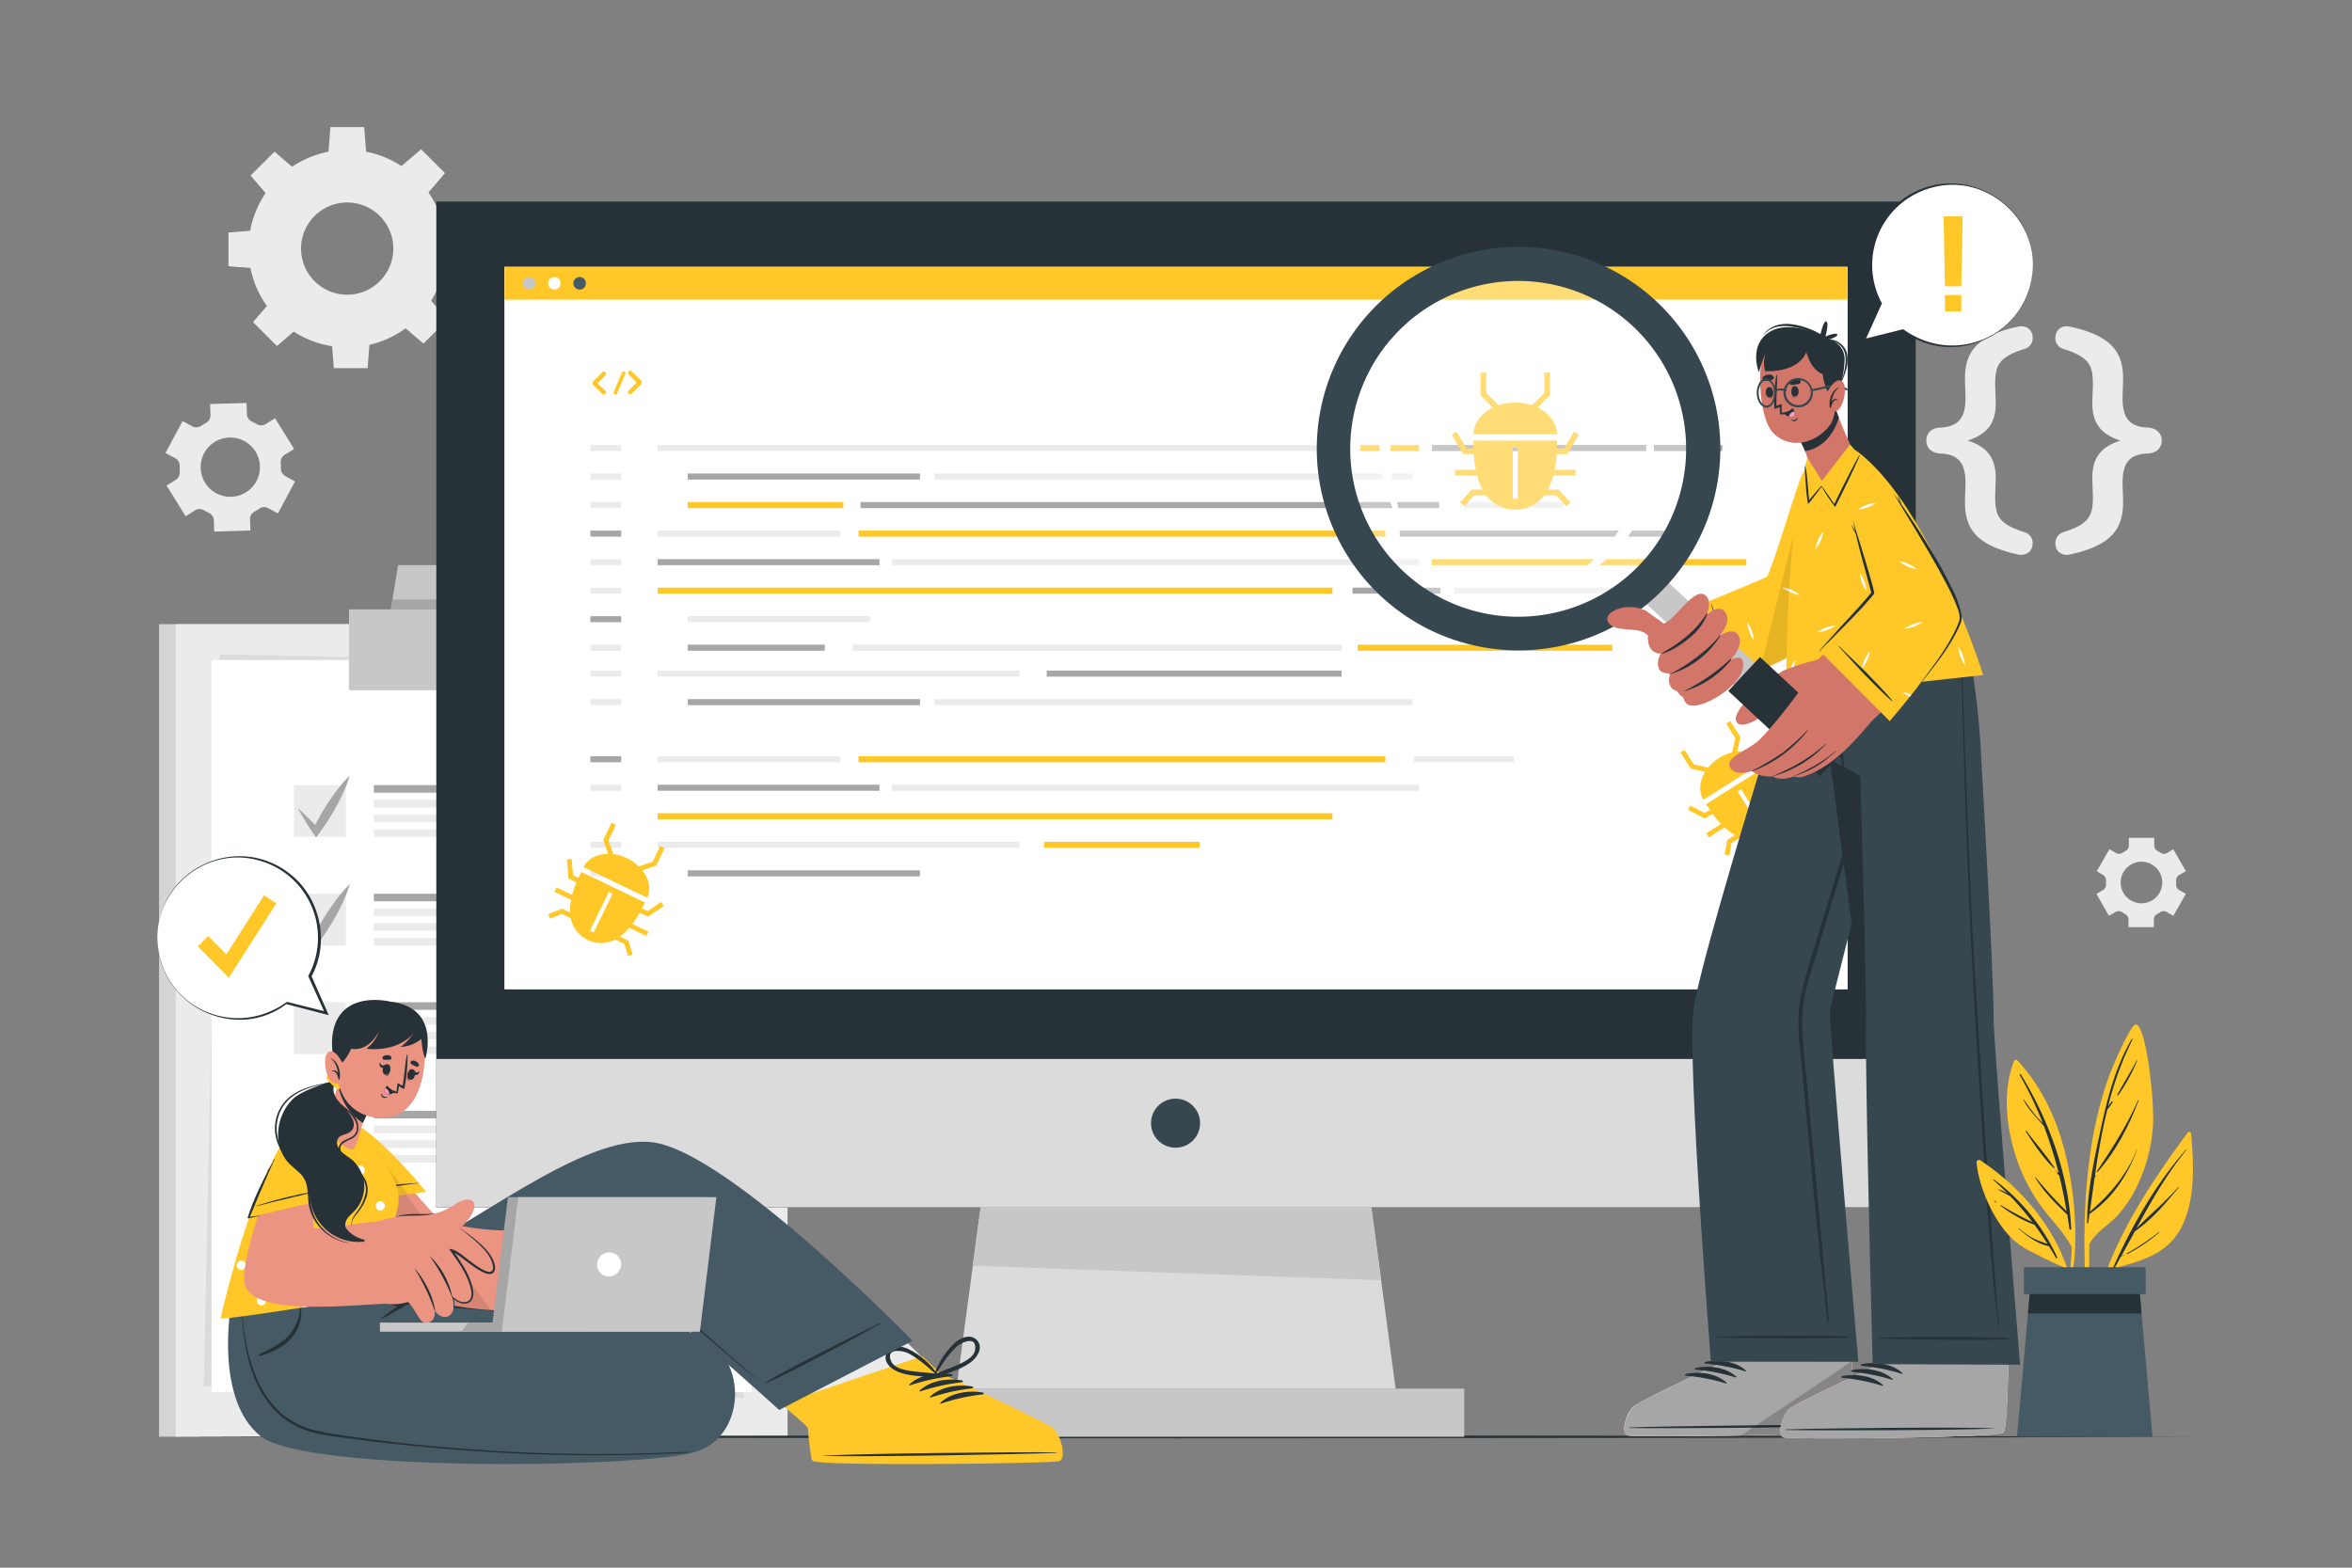 <svg xmlns="http://www.w3.org/2000/svg" viewBox="0 0 750 500"><rect x="0" y="0" width="750" height="500" fill="#808080" stroke="none"/><g id="freepik--background-complete--inject-2"><path d="M62.21,162.76a2.74,2.74,0,0,1,2.88,0l.74.42c.25.13.5.26.76.38A2.77,2.77,0,0,1,68.2,166l.11,3.54,11.53-.35-.11-3.54a2.75,2.75,0,0,1,1.45-2.49c.5-.28,1-.58,1.47-.91a2.73,2.73,0,0,1,2.86-.18l3.12,1.67,5.45-10.18L91,151.85a2.72,2.72,0,0,1-1.43-2.48,16.38,16.38,0,0,0-.06-1.72,2.76,2.76,0,0,1,1.27-2.59l3-1.86-6.08-9.81-3,1.87a2.75,2.75,0,0,1-2.87,0c-.24-.15-.48-.29-.74-.42s-.5-.26-.75-.38a2.76,2.76,0,0,1-1.61-2.39l-.11-3.55L67,128.86l.11,3.53a2.73,2.73,0,0,1-1.44,2.49,15.69,15.69,0,0,0-1.47.91,2.75,2.75,0,0,1-2.87.19l-3.11-1.67-5.46,10.17,3.12,1.67a2.76,2.76,0,0,1,1.43,2.49,16.58,16.58,0,0,0,0,1.73A2.75,2.75,0,0,1,56.12,153l-3,1.86,6.08,9.81Zm2.89-18.22A9.45,9.45,0,1,1,69,157.34,9.47,9.47,0,0,1,65.1,144.54Z" style="fill:#ebebeb"></path><path d="M670.64,279.09a1.91,1.91,0,0,1,.94,1.78c0,.2,0,.4,0,.6s0,.4,0,.6a1.94,1.94,0,0,1-.93,1.78l-2.15,1.24,4,7,2.15-1.24a1.92,1.92,0,0,1,2,.07c.34.22.69.42,1,.6a1.93,1.93,0,0,1,1.07,1.71v2.48h8.09v-2.48a1.92,1.92,0,0,1,1.06-1.71,10.77,10.77,0,0,0,1-.6,1.93,1.93,0,0,1,2-.07l2.15,1.24,4-7-2.16-1.25a1.93,1.93,0,0,1-.94-1.78c0-.2,0-.39,0-.59s0-.4,0-.6a1.93,1.93,0,0,1,.94-1.78l2.16-1.24-4-7L691,272.08a1.89,1.89,0,0,1-2-.07,10.93,10.93,0,0,0-1-.6,1.91,1.91,0,0,1-1.06-1.71v-2.48h-8.09v2.48a1.92,1.92,0,0,1-1.07,1.71,9.69,9.69,0,0,0-1,.6,1.91,1.91,0,0,1-2,.07l-2.14-1.24-4,7Zm12.21-4.25a6.63,6.63,0,1,1-6.62,6.63A6.63,6.63,0,0,1,682.85,274.84Z" style="fill:#ebebeb"></path><path d="M79.25,79.3a31.49,31.49,0,1,0,31.49-31.49A31.5,31.5,0,0,0,79.25,79.3ZM96,79.3A14.71,14.71,0,1,1,110.74,94,14.72,14.72,0,0,1,96,79.3Z" style="fill:#ebebeb"></path><polygon points="104.69 49.12 116.8 49.12 116.13 40.54 105.36 40.54 104.69 49.12" style="fill:#ebebeb"></polygon><polygon points="127.74 53.2 136.3 61.76 141.89 55.22 134.27 47.61 127.74 53.2" style="fill:#ebebeb"></polygon><polygon points="141.15 72.38 141.15 84.49 149.73 83.82 149.73 73.05 141.15 72.38" style="fill:#ebebeb"></polygon><polygon points="137.07 95.43 128.51 104 135.04 109.59 142.66 101.97 137.07 95.43" style="fill:#ebebeb"></polygon><polygon points="117.89 108.85 105.78 108.85 106.44 117.42 117.22 117.42 117.89 108.85" style="fill:#ebebeb"></polygon><polygon points="94.83 104.77 86.27 96.2 80.68 102.74 88.3 110.36 94.83 104.77" style="fill:#ebebeb"></polygon><polygon points="81.42 85.58 81.42 73.47 72.85 74.14 72.85 84.91 81.42 85.58" style="fill:#ebebeb"></polygon><polygon points="85.5 62.53 94.06 53.97 87.53 48.38 79.91 55.99 85.5 62.53" style="fill:#ebebeb"></polygon><path d="M660.14,176.83c-2.66.6-4.73-1-4.73-3.53a3.64,3.64,0,0,1,2.41-3.53c8.35-2.58,9.55-5.25,9.55-11.1,0-1.72-.17-4.56-.17-6.37,0-6.71,3.19-9.9,8.95-11.79-5.68-1.81-8.95-5.08-8.95-11.79,0-1.81.17-4.65.17-6.37,0-5.85-1.2-8.52-9.55-11.1a3.63,3.63,0,0,1-2.41-3.53c0-2.5,2.07-4.13,4.73-3.53,13.34,2.93,16.87,8.26,16.87,16.61,0,1.29-.17,4.74-.17,6.2,0,6.37,2.24,9.12,8.09,9.38,2.76.17,4.39,1.81,4.39,4.13s-1.63,4-4.39,4.13c-5.85.17-8.09,3-8.09,9.3,0,1.46.17,4.9.17,6.19C677,168.57,673.48,173.91,660.14,176.83Z" style="fill:#ebebeb"></path><path d="M643.45,104.19c2.67-.6,4.73,1,4.73,3.53a3.59,3.59,0,0,1-2.49,3.53c-8.27,2.58-9.47,5.25-9.47,11.1,0,1.72.17,4.56.17,6.37,0,6.71-3.18,9.9-8.95,11.79,5.68,1.81,8.95,5.08,8.95,11.79,0,1.81-.17,4.65-.17,6.37,0,5.85,1.2,8.52,9.47,11.1a3.6,3.6,0,0,1,2.49,3.53c0,2.5-2.06,4.13-4.73,3.53-13.34-2.92-16.87-8.26-16.87-16.7,0-1.29.17-4.73.17-6.19,0-6.29-2.32-9.13-8.18-9.3-2.66-.17-4.3-1.8-4.3-4.13s1.64-4,4.3-4.13c5.86-.26,8.18-3,8.18-9.38,0-1.46-.17-4.91-.17-6.2C626.58,112.45,630.11,107.12,643.45,104.19Z" style="fill:#ebebeb"></path><path d="M97.35,281.05a3.51,3.51,0,0,1,0,5,3.56,3.56,0,0,1-2.44,1,3.74,3.74,0,0,1-2.56-1L76.71,270.19a.41.41,0,0,1-.28-.33.7.7,0,0,0-.17-.11,1.66,1.66,0,0,1-.17-.45.32.32,0,0,1-.17-.22c0-.11,0-.28-.1-.34s-.12-.22-.12-.27v-.39c0-.12-.06-.17-.06-.34s.06-.22.06-.28v-.38c0-.12.12-.17.12-.23s.05-.28.1-.45.06,0,.06-.1a3.9,3.9,0,0,1,.28-.51.11.11,0,0,1,.11-.11,1.08,1.08,0,0,1,.34-.39l15.64-15.86a3.61,3.61,0,0,1,5,0,3.51,3.51,0,0,1,0,5l-13.18,13.3Z" style="fill:#ebebeb"></path><path d="M111.53,282.83l13.64-32.46a3.09,3.09,0,0,1,4.06-1.61,3,3,0,0,1,1.56,4l-13.64,32.51a3.08,3.08,0,0,1-2.84,1.84,2.78,2.78,0,0,1-1.11-.22A3,3,0,0,1,111.53,282.83Z" style="fill:#ebebeb"></path><path d="M157.72,269.75a0,0,0,0,1-.05.05,3,3,0,0,1-.4.39l-15.64,15.87a3.62,3.62,0,0,1-5,0,3.51,3.51,0,0,1,0-5l13.18-13.31-13.18-13.3a3.51,3.51,0,0,1,0-5,3.61,3.61,0,0,1,5,0l15.64,15.86a3,3,0,0,1,.4.39c.05,0,.05.11.05.11.11.23.22.34.28.51s.06.05.06.1a2.4,2.4,0,0,0,.16.51s.06,0,.06.17v.38c0,.06.06.22.06.28s-.06.22-.06.28v.45s-.06,0-.06.11a3.77,3.77,0,0,0-.16.5c0,.05-.06.05-.06.16S157.83,269.52,157.72,269.75Z" style="fill:#ebebeb"></path><rect x="50.72" y="199.08" width="195.12" height="259.17" style="fill:#ebebeb"></rect><g style="opacity:0.1"><rect x="50.72" y="199.08" width="195.12" height="259.17"></rect></g><rect x="56.02" y="199.08" width="195.12" height="259.17" style="fill:#ebebeb"></rect><rect x="67.46" y="210.52" width="172.25" height="233.5" transform="translate(-4.15 1.98) rotate(-0.73)" style="fill:#ebebeb"></rect><rect x="36.84" y="241.14" width="233.5" height="172.25" transform="translate(-176.92 473.75) rotate(-88.76)" style="fill:#dbdbdb"></rect><rect x="67.46" y="210.52" width="172.25" height="233.5" style="fill:#fff"></rect><rect x="93.77" y="250.41" width="16.52" height="16.52" style="fill:#ebebeb"></rect><rect x="119.22" y="250.41" width="53.53" height="2.42" style="fill:#a6a6a6"></rect><rect x="119.22" y="255.11" width="94.17" height="2.42" style="fill:#ebebeb"></rect><rect x="119.22" y="259.81" width="94.17" height="2.42" style="fill:#ebebeb"></rect><rect x="119.22" y="264.51" width="94.17" height="2.42" style="fill:#ebebeb"></rect><path d="M95,257.82c.61.51,1.19,1,1.77,1.57s1.13,1.09,1.69,1.63c1.11,1.1,2.19,2.24,3.24,3.38l-1.89.12a73.61,73.61,0,0,1,5.14-9c1-1.45,2-2.86,3.06-4.22a38.3,38.3,0,0,1,3.52-3.94,38.44,38.44,0,0,1-1.84,4.95c-.71,1.6-1.48,3.15-2.31,4.67a75.06,75.06,0,0,1-5.59,8.76l-1,1.38-.86-1.26c-.87-1.29-1.73-2.59-2.55-3.93-.4-.67-.82-1.33-1.21-2S95.35,258.53,95,257.82Z" style="fill:#a6a6a6"></path><rect x="93.77" y="285.04" width="16.52" height="16.52" style="fill:#ebebeb"></rect><rect x="119.22" y="285.04" width="53.53" height="2.42" style="fill:#a6a6a6"></rect><rect x="119.22" y="289.74" width="94.17" height="2.42" style="fill:#ebebeb"></rect><rect x="119.22" y="294.44" width="94.17" height="2.42" style="fill:#ebebeb"></rect><rect x="119.22" y="299.14" width="94.17" height="2.42" style="fill:#ebebeb"></rect><path d="M95,292.46c.61.51,1.19,1,1.77,1.58s1.13,1.08,1.69,1.63c1.11,1.1,2.19,2.23,3.24,3.37l-1.89.12a74.36,74.36,0,0,1,5.14-9c1-1.44,2-2.85,3.06-4.22a39.38,39.38,0,0,1,3.52-3.94,38.58,38.58,0,0,1-1.84,5q-1.07,2.38-2.31,4.67a75.79,75.79,0,0,1-5.59,8.75l-1,1.39-.86-1.27c-.87-1.29-1.73-2.59-2.55-3.92-.4-.68-.82-1.34-1.21-2S95.35,293.17,95,292.46Z" style="fill:#a6a6a6"></path><rect x="93.77" y="319.66" width="16.52" height="16.52" style="fill:#ebebeb"></rect><rect x="119.22" y="319.66" width="53.53" height="2.42" style="fill:#a6a6a6"></rect><rect x="119.22" y="324.36" width="94.17" height="2.42" style="fill:#ebebeb"></rect><rect x="119.22" y="329.06" width="94.17" height="2.42" style="fill:#ebebeb"></rect><rect x="119.22" y="333.76" width="94.17" height="2.42" style="fill:#ebebeb"></rect><rect x="93.77" y="354.28" width="16.52" height="16.52" style="fill:#ebebeb"></rect><rect x="119.22" y="354.28" width="53.53" height="2.42" style="fill:#a6a6a6"></rect><rect x="119.22" y="358.98" width="94.17" height="2.42" style="fill:#ebebeb"></rect><rect x="119.22" y="363.68" width="94.17" height="2.42" style="fill:#ebebeb"></rect><rect x="119.22" y="368.38" width="94.17" height="2.42" style="fill:#ebebeb"></rect><rect x="111.28" y="194.35" width="84.61" height="25.79" style="fill:#c7c7c7"></rect><path d="M179.45,180.25H126.94l-2.32,14.1h57.93ZM153.58,190.4a3.1,3.1,0,1,1,3.1-3.1A3.09,3.09,0,0,1,153.58,190.4Z" style="fill:#c7c7c7"></path><polygon points="182.55 194.35 124.62 194.35 125.14 191.2 181.85 191.2 182.55 194.35" style="fill:#a6a6a6"></polygon></g><g id="freepik--Floor--inject-2"><polygon points="50.72 458.25 131.79 458.01 212.86 457.92 375 457.75 537.14 457.92 618.21 458.01 699.28 458.25 618.21 458.5 537.14 458.59 375 458.75 212.86 458.58 131.79 458.5 50.72 458.25" style="fill:#263238"></polygon></g><g id="freepik--Device--inject-2"><rect x="139.13" y="64.29" width="471.75" height="320.78" style="fill:#263238"></rect><rect x="139.13" y="337.75" width="471.75" height="47.32" style="fill:#dbdbdb"></rect><rect x="283.07" y="442.89" width="183.85" height="15.36" style="fill:#c7c7c7"></rect><polygon points="445.03 442.9 304.97 442.9 308.52 416.24 308.7 414.98 309.03 412.48 309.19 411.22 309.54 408.72 309.58 408.33 309.7 407.46 310.04 404.96 310.2 403.7 312.69 385.07 437.3 385.07 439.65 402.65 439.77 403.49 440.16 406.4 440.26 407.25 440.42 408.33 440.66 410.16 440.77 411.01 441.16 413.94 441.27 414.77 445.03 442.9" style="fill:#dbdbdb"></polygon><path d="M382.68,358.22a7.82,7.82,0,1,1-7.82-7.81A7.82,7.82,0,0,1,382.68,358.22Z" style="fill:#37474f"></path><polygon points="440.42 408.33 310.2 403.7 312.69 385.07 437.3 385.07 440.42 408.33" style="fill:#c7c7c7"></polygon><rect x="160.9" y="85.14" width="428.21" height="230.35" style="fill:#fff"></rect><rect x="160.9" y="85.14" width="428.21" height="230.35" style="fill:#fff"></rect><rect x="160.9" y="85.14" width="428.21" height="10.43" style="fill:#FFC727"></rect><path d="M170.72,90.36a2,2,0,1,1-2-2A2,2,0,0,1,170.72,90.36Z" style="fill:#c7c7c7"></path><path d="M178.78,90.36a2,2,0,1,1-2-2A2,2,0,0,1,178.78,90.36Z" style="fill:#fff"></path><path d="M186.84,90.36a2,2,0,1,1-2-2A2,2,0,0,1,186.84,90.36Z" style="fill:#455a64"></path><rect x="188.26" y="141.93" width="9.84" height="1.93" style="fill:#ebebeb"></rect><rect x="209.7" y="141.93" width="218.09" height="1.93" style="fill:#ebebeb"></rect><rect x="433.84" y="141.93" width="18.69" height="1.93" style="fill:#FFC727"></rect><rect x="463.75" y="187.42" width="63.08" height="1.93" style="fill:#ebebeb"></rect><rect x="456.59" y="141.93" width="92.6" height="1.93" style="fill:#a6a6a6"></rect><rect x="188.26" y="151.03" width="9.84" height="1.93" style="fill:#ebebeb"></rect><rect x="219.3" y="151.03" width="74.06" height="1.93" style="fill:#a6a6a6"></rect><rect x="431.29" y="187.42" width="28.02" height="1.93" style="fill:#a6a6a6"></rect><rect x="209.7" y="178.33" width="70.74" height="1.93" style="fill:#a6a6a6"></rect><rect x="219.3" y="160.13" width="49.63" height="1.93" style="fill:#FFC727"></rect><rect x="446.34" y="169.23" width="94.02" height="1.93" style="fill:#a6a6a6"></rect><rect x="333.78" y="213.88" width="94.02" height="1.93" style="fill:#a6a6a6"></rect><rect x="274.43" y="160.13" width="184.48" height="1.93" style="fill:#a6a6a6"></rect><rect x="209.7" y="187.42" width="215.18" height="1.93" style="fill:#FFC727"></rect><rect x="298.01" y="151.03" width="152.43" height="1.93" style="fill:#ebebeb"></rect><rect x="466.8" y="160.13" width="31.91" height="1.93" style="fill:#ebebeb"></rect><rect x="188.26" y="160.13" width="9.84" height="1.93" style="fill:#ebebeb"></rect><rect x="188.26" y="169.23" width="9.84" height="1.93" style="fill:#a6a6a6"></rect><rect x="209.7" y="169.23" width="58.15" height="1.93" style="fill:#ebebeb"></rect><rect x="219.3" y="196.52" width="58.15" height="1.93" style="fill:#ebebeb"></rect><rect x="432.95" y="205.62" width="81.18" height="1.93" style="fill:#FFC727"></rect><rect x="271.88" y="205.62" width="155.99" height="1.93" style="fill:#ebebeb"></rect><rect x="219.3" y="205.62" width="43.71" height="1.93" style="fill:#a6a6a6"></rect><rect x="284.45" y="178.33" width="168.08" height="1.93" style="fill:#ebebeb"></rect><rect x="456.59" y="178.33" width="100.28" height="1.93" style="fill:#FFC727"></rect><rect x="273.76" y="169.23" width="168" height="1.93" style="fill:#FFC727"></rect><rect x="188.26" y="178.33" width="9.84" height="1.93" style="fill:#ebebeb"></rect><rect x="188.26" y="187.42" width="9.84" height="1.93" style="fill:#ebebeb"></rect><rect x="188.26" y="196.52" width="9.84" height="1.93" style="fill:#a6a6a6"></rect><rect x="188.26" y="205.62" width="9.84" height="1.93" style="fill:#ebebeb"></rect><rect x="188.26" y="213.88" width="9.84" height="1.93" style="fill:#ebebeb"></rect><rect x="209.7" y="213.88" width="115.36" height="1.93" style="fill:#ebebeb"></rect><rect x="188.26" y="222.98" width="9.84" height="1.93" style="fill:#ebebeb"></rect><rect x="219.3" y="222.98" width="74.06" height="1.93" style="fill:#a6a6a6"></rect><rect x="209.7" y="250.28" width="70.74" height="1.93" style="fill:#a6a6a6"></rect><rect x="332.95" y="268.48" width="49.63" height="1.93" style="fill:#FFC727"></rect><rect x="209.7" y="259.38" width="215.18" height="1.93" style="fill:#FFC727"></rect><rect x="298.01" y="222.98" width="152.43" height="1.93" style="fill:#ebebeb"></rect><rect x="450.87" y="241.18" width="31.85" height="1.93" style="fill:#ebebeb"></rect><rect x="188.26" y="241.18" width="9.84" height="1.93" style="fill:#a6a6a6"></rect><rect x="209.7" y="241.18" width="58.15" height="1.93" style="fill:#ebebeb"></rect><rect x="284.45" y="250.28" width="168.08" height="1.93" style="fill:#ebebeb"></rect><rect x="273.76" y="241.18" width="168" height="1.93" style="fill:#FFC727"></rect><rect x="188.26" y="250.28" width="9.84" height="1.93" style="fill:#ebebeb"></rect><rect x="188.26" y="268.48" width="9.84" height="1.93" style="fill:#ebebeb"></rect><rect x="209.7" y="268.48" width="115.36" height="1.93" style="fill:#ebebeb"></rect><rect x="188.26" y="277.58" width="9.84" height="1.93" style="fill:#ebebeb"></rect><rect x="219.3" y="277.58" width="74.06" height="1.93" style="fill:#a6a6a6"></rect><path d="M193,124.62a.69.69,0,0,1,0,1,.72.72,0,0,1-.47.19.75.75,0,0,1-.49-.19l-3-3a.07.07,0,0,1-.06-.06l0,0a.24.24,0,0,1,0-.09.05.05,0,0,1,0,0s0,0,0-.06,0,0,0,0v-.08s0,0,0-.06,0,0,0-.06V122s0,0,0,0,0,0,0-.09,0,0,0,0a.73.73,0,0,1,0-.09,0,0,0,0,1,0,0,.13.13,0,0,1,.07-.08l3-3a.69.69,0,0,1,1,0,.68.68,0,0,1,0,1l-2.51,2.54Z" style="fill:#FFC727"></path><path d="M195.73,125l2.6-6.18a.58.58,0,0,1,.77-.31.57.57,0,0,1,.3.75l-2.6,6.2a.6.6,0,0,1-.54.35.52.52,0,0,1-.21,0A.58.58,0,0,1,195.73,125Z" style="fill:#FFC727"></path><path d="M204.53,122.47a0,0,0,0,1,0,0,.29.29,0,0,1-.08.07l-3,3a.68.68,0,0,1-.47.19.73.73,0,0,1-.48-.19.67.67,0,0,1,0-1l2.51-2.53-2.51-2.54a.66.66,0,0,1,0-1,.68.68,0,0,1,1,0l3,3a.2.2,0,0,1,.08.08s0,0,0,0a.9.9,0,0,1,.05.09s0,0,0,0a.38.38,0,0,0,0,.1s0,0,0,0V122s0,0,0,.06,0,0,0,0v.09s0,0,0,0a.92.92,0,0,0,0,.09s0,0,0,0Z" style="fill:#FFC727"></path></g><g id="freepik--Bugs--inject-2"><path d="M496.44,140.51H469.91s-.08,1-.05,2.51c0,.54.05,1.16.1,1.82a32.65,32.65,0,0,0,.64,5c.12.59.27,1.21.41,1.82a21.06,21.06,0,0,0,1.77,4.5,12.26,12.26,0,0,0,1.11,1.8,11.64,11.64,0,0,0,18.57,0,14.36,14.36,0,0,0,1.13-1.8,21.42,21.42,0,0,0,1.75-4.5c.15-.61.29-1.23.42-1.82a35.36,35.36,0,0,0,.64-5c0-.66.07-1.28.07-1.82A24.1,24.1,0,0,0,496.44,140.51ZM484,159.06H482.4V142.82H484Z" style="fill:#FFC727"></path><path d="M496.51,138.51H469.85c0-5.21,5.57-10.13,13.33-10.13S496.51,133.3,496.51,138.51Z" style="fill:#FFC727"></path><polygon points="471.68 144.83 466.55 144.83 462.93 138.62 464.49 137.71 467.59 143.02 471.68 143.02 471.68 144.83" style="fill:#FFC727"></polygon><rect x="463.96" y="149.84" width="9.07" height="1.81" style="fill:#FFC727"></rect><polygon points="466.92 161.47 465.57 160.26 469.27 156.15 475.24 156.15 475.24 157.96 470.08 157.96 466.92 161.47" style="fill:#FFC727"></polygon><polygon points="499.81 144.83 494.68 144.83 494.68 143.02 498.77 143.02 501.87 137.71 503.43 138.62 499.81 144.83" style="fill:#FFC727"></polygon><rect x="493.33" y="149.84" width="9.07" height="1.81" style="fill:#FFC727"></rect><polygon points="499.44 161.47 496.28 157.96 491.12 157.96 491.12 156.15 497.09 156.15 500.79 160.26 499.44 161.47" style="fill:#FFC727"></polygon><polygon points="479.61 133.58 472.1 126.07 472.1 118.86 473.91 118.86 473.91 125.32 480.89 132.3 479.61 133.58" style="fill:#FFC727"></polygon><polygon points="486.75 133.58 485.47 132.3 492.45 125.32 492.45 118.86 494.26 118.86 494.26 126.07 486.75 133.58" style="fill:#FFC727"></polygon><path d="M205.64,287.83l-20.24-9.72s-.4.7-1,1.89c-.18.42-.39.9-.6,1.42a29.56,29.56,0,0,0-1.34,4.05c-.12.49-.23,1-.35,1.54a18,18,0,0,0-.3,4.08,10.42,10.42,0,0,0,.19,1.77,9.84,9.84,0,0,0,14.16,6.81,11.07,11.07,0,0,0,1.52-1,17.15,17.15,0,0,0,3-2.79c.34-.41.68-.83,1-1.23a29,29,0,0,0,2.32-3.58c.28-.48.52-.94.72-1.36A19.65,19.65,0,0,0,205.64,287.83Zm-16.32,9.56-1.19-.56,6-12.38,1.19.57Z" style="fill:#FFC727"></path><path d="M206.42,286.33l-20.33-9.77c1.91-4,8-5.68,13.88-2.84S208.33,282.36,206.42,286.33Z" style="fill:#FFC727"></path><polygon points="185.17 282.05 181.26 280.17 180.78 274.1 182.3 273.98 182.72 279.17 185.84 280.67 185.17 282.05" style="fill:#FFC727"></polygon><rect x="179.82" y="281.55" width="1.53" height="7.68" transform="translate(-154.87 324.53) rotate(-64.33)" style="fill:#FFC727"></rect><polygon points="175.44 292.99 174.86 291.58 179.19 289.8 183.74 291.99 183.07 293.36 179.14 291.47 175.44 292.99" style="fill:#FFC727"></polygon><polygon points="206.62 292.36 202.71 290.48 203.38 289.1 206.5 290.6 210.8 287.68 211.66 288.94 206.62 292.36" style="fill:#FFC727"></polygon><rect x="202.21" y="292.31" width="1.53" height="7.67" transform="translate(-151.87 350.82) rotate(-64.33)" style="fill:#FFC727"></rect><polygon points="200.25 304.91 199.12 301.08 195.19 299.19 195.85 297.81 200.4 299.99 201.72 304.48 200.25 304.91" style="fill:#FFC727"></polygon><polygon points="195.34 276.37 192.37 267.9 195.01 262.39 196.39 263.06 194.02 267.99 196.79 275.87 195.34 276.37" style="fill:#FFC727"></polygon><polygon points="200.79 278.99 200.28 277.55 208.16 274.78 210.53 269.85 211.91 270.51 209.26 276.02 200.79 278.99" style="fill:#FFC727"></polygon><path d="M563.09,244.45l-19,12s.38.72,1.1,1.82c.26.37.56.8.89,1.25a27.52,27.52,0,0,0,2.72,3.28c.36.37.74.74,1.12,1.11a17.79,17.79,0,0,0,3.31,2.42,9.85,9.85,0,0,0,1.6.78,9.83,9.83,0,0,0,13.27-8.41,11.88,11.88,0,0,0,0-1.79,18.14,18.14,0,0,0-.79-4c-.17-.51-.35-1-.53-1.49a29.23,29.23,0,0,0-1.8-3.86c-.27-.5-.53-.95-.77-1.33C563.58,245.11,563.09,244.45,563.09,244.45Zm-.53,18.92-1.11.7-7.35-11.6,1.11-.71Z" style="fill:#FFC727"></path><path d="M562.23,243l-19.05,12.07c-2.36-3.73-.6-9.76,4.94-13.28S559.88,239.27,562.23,243Z" style="fill:#FFC727"></path><polygon points="547.35 258.75 543.68 261.08 538.28 258.28 538.99 256.92 543.61 259.31 546.53 257.46 547.35 258.75" style="fill:#FFC727"></polygon><rect x="543.91" y="263.65" width="7.68" height="1.53" transform="translate(-56.47 334.19) rotate(-32.36)" style="fill:#FFC727"></rect><polygon points="551.48 272.8 549.97 272.55 550.75 267.94 555.02 265.23 555.84 266.53 552.15 268.86 551.48 272.8" style="fill:#FFC727"></polygon><polygon points="567.45 246.02 563.79 248.34 562.97 247.05 565.89 245.19 565.7 239.99 567.23 239.94 567.45 246.02" style="fill:#FFC727"></polygon><rect x="564.9" y="250.36" width="7.67" height="1.53" transform="translate(-46.09 343.37) rotate(-32.36)" style="fill:#FFC727"></rect><polygon points="574.73 258.07 570.88 257 567.19 259.33 566.37 258.04 570.63 255.34 575.14 256.6 574.73 258.07" style="fill:#FFC727"></polygon><polygon points="547.92 247.12 539.16 245.16 535.89 240 537.18 239.18 540.11 243.8 548.26 245.63 547.92 247.12" style="fill:#FFC727"></polygon><polygon points="553.03 243.89 551.53 243.55 553.36 235.41 550.43 230.78 551.72 229.97 554.99 235.12 553.03 243.89" style="fill:#FFC727"></polygon></g><g id="freepik--speech-bubble-2--inject-2"><path d="M648.23,84.59A25.85,25.85,0,0,1,607,105.35l-12.67,3.23,5.28-11.79a25.85,25.85,0,1,1,48.64-12.2Z" style="fill:#fff"></path><path d="M648.23,84.59c-.13,21.85-25.05,33.35-41.16,21.1L594.42,109l-.88.23.37-.83,5.24-11.81V97c-5.95-10.58-3.06-24.87,6.34-32.47,17-14,42.67-2,42.73,20Zm0,0c.08-16.52-16.09-29.15-32.07-24.78A25.55,25.55,0,0,0,600,96.56l.11.21L600,97l-5.32,11.78-.51-.61L606.89,105c17.28,12.5,40.92,1.16,41.34-20.41Z" style="fill:#263238"></path><polygon points="625.83 69.01 619.78 69.01 620.19 91.29 625.42 91.29 625.83 69.01" style="fill:#FFC727"></polygon><rect x="620.19" y="94.09" width="5.23" height="5.23" transform="translate(1245.61 193.4) rotate(180)" style="fill:#FFC727"></rect></g><g id="freepik--speech-bubble-1--inject-2"><path d="M50.18,299.14a25.84,25.84,0,0,0,41.25,20.75l12.66,3.23-5.27-11.79a25.85,25.85,0,1,0-48.64-12.19Z" style="fill:#fff"></path><path d="M50.18,299.14c.42,21.57,24.05,32.9,41.33,20.4l12.69,3.16-.51.6-5.31-11.77-.1-.22.11-.21a25.53,25.53,0,0,0-16.15-36.75c-16-4.36-32.15,8.26-32.06,24.79Zm0,0c.06-22,25.73-34.06,42.73-20.05,9.39,7.59,12.28,21.89,6.33,32.47l0-.43,5.23,11.81.37.84-.88-.23-12.64-3.31c-16.13,12.25-41,.74-41.16-21.1Z" style="fill:#263238"></path><polygon points="72.97 311.84 63.08 301.83 66.4 298.54 72.18 304.39 84.18 285.57 88.12 288.09 72.97 311.84" style="fill:#FFC727"></polygon></g><g id="freepik--character-2--inject-2"><path d="M519,457.81c2.29.74,67.53-.11,70-1.72.94-.6,1.37-10.11,1.56-21.62,0-.12,0-.24,0-.36,0-2.38.07-4.82.07-7.29,0-.35,0-.69,0-1L587.47,392l-43.64.43,4.3,33.53,0,1.33.27,6.94,0,.72s-24.83,11.49-27.35,13.55S516.69,457.08,519,457.81Z" style="fill:#d3766a"></path><path d="M519,457.81c2.29.74,67.53-.11,70-1.72.94-.6,1.37-10.11,1.56-21.62,0-.12,0-.24,0-.36,0-2.38.07-4.82.07-7.29,0-.35,0-.69,0-1l-42.51.12,0,1.33.27,6.94,0,.72s-24.83,11.49-27.35,13.55S516.69,457.08,519,457.81Z" style="fill:#ebebeb"></path><path d="M519,457.8c1.18.38,18.91.34,36.23,0,3.49-.07,6.95-.15,10.25-.24,12.36-.34,22.57-.85,23.52-1.46s1.37-9.85,1.56-21.14c0-.16,0-.32,0-.48s0-.25,0-.37h0l-42,.08,0,.72s-24.84,11.48-27.35,13.54S516.69,457.07,519,457.8Z" style="fill:#a6a6a6"></path><path d="M519.68,455.27c11-.42,55.39-1,66.29-.61.08,0,.08.06,0,.06-10.89.65-55.28.92-66.28.73C519.45,455.44,519.45,455.28,519.68,455.27Z" style="fill:#263238"></path><path d="M543.76,434.36c4.32-.86,9.62-.27,13,2.78.13.11,0,.3-.18.25a60.89,60.89,0,0,0-12.76-2.48A.28.28,0,0,1,543.76,434.36Z" style="fill:#263238"></path><path d="M540.66,436.29c4.32-.87,9.62-.27,13,2.77.13.12,0,.3-.18.26a60.91,60.91,0,0,0-12.76-2.49A.27.27,0,0,1,540.66,436.29Z" style="fill:#263238"></path><path d="M537.56,438.21c4.32-.86,9.62-.27,13,2.77.13.12,0,.3-.18.26a60.89,60.89,0,0,0-12.76-2.48A.28.28,0,0,1,537.56,438.21Z" style="fill:#263238"></path><path d="M555.2,457.79c3.49-.07,6.95-.15,10.25-.24,12.36-.34,22.57-.85,23.52-1.46s1.37-9.85,1.56-21.14c0-.16,0-.32,0-.48s0-.25,0-.37h0C584.74,438.14,564.44,451.65,555.2,457.79Z" style="opacity:0.2"></path><path d="M545.58,434.33h47s-9.46-109.75-9.09-111.67c.47-2.46,3.24-13.56,6.94-28.08,1.16-4.54,2.4-9.41,3.7-14.46,3.5-13.65,7.37-28.58,10.73-41.56,5-19.45,9-34.57,9-34.57H574s-4.64,14.72-10.49,33.86C554,269,541.26,311.78,540,322.19,538,339,545.58,434.33,545.58,434.33Z" style="fill:#37474f"></path><path d="M547.66,426.31c7.18-.15,5.12-.21,12.3-.28,3.51,0,26.59-.23,29.87.31.07,0,.07.14,0,.15-3.28.54-26.36.34-29.87.31-7.18-.07-5.12-.13-12.3-.28A.11.11,0,0,1,547.66,426.31Z" style="fill:#263238"></path><path d="M574.64,316c1.54-6.79,3.84-13.45,5.85-20.12q6.1-20.31,12.29-40.62,3.08-10.14,6.2-20.29,1.57-5.11,3.17-10.24c1-3.33,2.23-6.64,3.17-10,.39-1.37.6-.62.11,1.12-1,3.5-2,7-3,10.51q-3,10.38-6.12,20.76-6.11,20.64-12.32,41.27-3.11,10.34-6.22,20.68a83.68,83.68,0,0,0-2.54,10,46.15,46.15,0,0,0-.42,10.7c.45,7.19,1.29,14.37,1.95,21.54s1.33,14.38,2,21.56q2,21.46,3.93,42.92c.17,1.81.32,3.63.46,5.44.05.61-.38.68-.44.1-1.55-14.15-3.23-28.46-4.55-42.62s-2.65-28.2-4-42.29c-.33-3.54-.7-7.09-.71-10.64A44.08,44.08,0,0,1,574.64,316Z" style="fill:#263238"></path><path d="M578.54,204c2.76,21.39,8,61.5,11.88,90.59,9-35.25,23.42-90.59,23.42-90.59Z" style="fill:#263238"></path><path d="M568.76,458.44c2.28.74,67.53.14,70-1.47,1-.59,1.41-10.1,1.65-21.61V435c.05-2.38.09-4.82.11-7.29,0-.35,0-.69,0-1,.16-16.61-1-33.84-1-33.84l-42.65.27L598,426.65l0,1.33.24,6.94,0,.71s-24.87,11.41-27.4,13.45S566.47,457.7,568.76,458.44Z" style="fill:#d3766a"></path><path d="M568.76,458.44c2.28.74,67.53.14,70-1.47,1-.59,1.41-10.1,1.65-21.61V435c.05-2.38.09-4.82.11-7.29,0-.35,0-.69,0-1l-42.5,0,0,1.33.24,6.94,0,.71s-24.87,11.41-27.4,13.45S566.47,457.7,568.76,458.44Z" style="fill:#ebebeb"></path><path d="M568.76,458.44c2.28.74,67.53.14,70-1.47,1-.59,1.41-10.1,1.65-21.61V435l-42.1-.08,0,.71s-24.87,11.41-27.4,13.45S566.47,457.7,568.76,458.44Z" style="fill:#a6a6a6"></path><path d="M569.47,455.9c11-.37,55.39-.84,66.29-.37.08,0,.08.06,0,.07-10.9.61-55.29.71-66.29.48C569.24,456.07,569.24,455.91,569.47,455.9Z" style="fill:#263238"></path><path d="M593.63,435.08c4.32-.85,9.62-.23,13,2.82.13.12,0,.3-.18.26a60.76,60.76,0,0,0-12.75-2.53A.28.28,0,0,1,593.63,435.08Z" style="fill:#263238"></path><path d="M590.52,437c4.32-.84,9.62-.23,13,2.82.13.12,0,.3-.18.26a60.85,60.85,0,0,0-12.76-2.53A.28.28,0,0,1,590.52,437Z" style="fill:#263238"></path><path d="M587.41,438.91c4.32-.85,9.62-.24,13,2.82.13.11,0,.3-.18.25a61.41,61.41,0,0,0-12.75-2.53A.27.27,0,0,1,587.41,438.91Z" style="fill:#263238"></path><path d="M575.31,204s.91,19.06,5.28,34.15c.35,1.25.72,2.48,1.13,3.65a70.76,70.76,0,0,1,11.48,5.9s.46,15.33.92,32.43c.51,19.11,1,40.43.93,44.95-.4,16.92,2.11,110,2.11,110l47,.19s-8.5-103.89-8.44-110.09c.09-10-2.27-54-4.1-86.09a254.47,254.47,0,0,0-4.39-35Z" style="fill:#37474f"></path><path d="M598.77,426.66c7.18-.12,5.12-.19,12.3-.23,3.51,0,26.59-.12,29.87.44.07,0,.07.13,0,.15-3.28.53-26.36.23-29.88.18-7.17-.1-5.11-.15-12.29-.33C598.64,426.86,598.64,426.66,598.77,426.66Z" style="fill:#263238"></path><path d="M625.62,210.8c.87,26.21,1.79,52.43,3,78.63s7.35,120.39,8.93,135c0,.09-.14.13-.15,0-3.43-26-5.33-64.49-7-90.65s-2.83-52.37-3.72-78.57c-.5-14.82-.89-29.64-1.33-44.46C625.29,210.57,625.62,210.59,625.62,210.8Z" style="fill:#263238"></path><path d="M579.77,240.66a87.09,87.09,0,0,1,13.43,7c.17.11,0,.37-.14.28-4.53-2.2-9.16-4.32-13.56-6.77A.3.3,0,0,1,579.77,240.66Z" style="fill:#263238"></path><path d="M579.51,224.49c.31,1.67.71,3.32,1.07,5s.59,3.15,1,4.69a8.07,8.07,0,0,0,2.18,3.93c.62.57,1.29,1.07,1.94,1.59.35.28.73.55,1.1.83,0-.22-.09-.44-.13-.67-.11-.63-.22-1.27-.32-1.9-.24-1.41-.47-2.82-.68-4.23-.42-2.77-.82-5.57-1.39-8.31,0-.11.14-.15.17,0,.69,2.72,1.45,5.4,2,8.15.3,1.34,1.35,8,1.4,8.45s.09,1,.1,1.46a5.72,5.72,0,0,1,0,1.49c0,.12-.17.1-.22,0h0a5.83,5.83,0,0,1-.42-1.44c-.12-.47-.23-1-.32-1.44,0-.17,0-.35-.07-.53-.66-.39-1.27-.92-1.88-1.36s-1.33-.94-2-1.47a7.51,7.51,0,0,1-2.39-3.72,27.59,27.59,0,0,1-.78-4.77c-.21-1.89-.36-3.79-.63-5.66C579.32,224.42,579.49,224.38,579.51,224.49Z" style="fill:#263238"></path><path d="M583,155.63c.57,21.25-1.24,42.87-4.11,46.69-4.45,5.93-32.62,17.88-42,19.9-3.08.66-9.21-19.88-7.07-22.48s32.76-13.2,34.33-14.54c.83-.71,5.88-18,10-29.65C578,144.7,582.78,149.17,583,155.63Z" style="fill:#d3766a"></path><path d="M547.42,219.89,539.33,194s21.49-8.69,24-10c1.08-.54,7.44-21.88,10.67-31.1,2.12-6.07,8.05-8.89,9.76,3.41,1,7.2.75,41.85-4.08,47.41C575.88,208.2,547.42,219.89,547.42,219.89Z" style="fill:#FFC727"></path><path d="M579.77,172.16a10.63,10.63,0,0,0-.92,3,10.8,10.8,0,0,0,1.64-2.63,10.63,10.63,0,0,0,.92-3A10.8,10.8,0,0,0,579.77,172.16ZM548.16,215a11.49,11.49,0,0,0-2.54-.85l.11.36a12.88,12.88,0,0,0,2.09,1.21,10.63,10.63,0,0,0,3,.92A10.94,10.94,0,0,0,548.16,215Zm23.13-26.81a11,11,0,0,0-3-.91A10.94,10.94,0,0,0,571,188.9a11.33,11.33,0,0,0,3,.92A11,11,0,0,0,571.29,188.17Zm10.5-36.36a11,11,0,0,0-1.45-2.75,11.18,11.18,0,0,0,.7,3,10.8,10.8,0,0,0,1.44,2.75A10.81,10.81,0,0,0,581.79,151.81Zm-23.21,49.34a10.74,10.74,0,0,0-1.44-2.74,10.89,10.89,0,0,0,.69,3,10.62,10.62,0,0,0,1.45,2.74A10.82,10.82,0,0,0,558.58,201.15Zm21,.46a7.9,7.9,0,0,0,1.39-.21c.09-.24.18-.5.27-.77A8.51,8.51,0,0,0,579.6,201.61Z" style="fill:#fff"></path><path d="M552.69,216.11c-.23-1.94-2.48-9.72-3.06-11.65s-3.18-9.59-3.78-11.57c0-.11-.2-.1-.17,0,.57,2,2.57,9.85,3.13,11.79s2.9,9.66,3.78,11.45A.05.05,0,0,0,552.69,216.11Z" style="fill:#263238"></path><path d="M561.21,214c7.43-3.37,16.35-7.72,18.5-10.2,4.84-5.56,5.1-40.21,4.09-47.41-1.1-7.9-3.94-9.56-6.39-8.12Z" style="fill:#020100;opacity:0.1"></path><path d="M569.6,222.22l62.78-6.93s-16.67-53.47-40-71.22c-2.88-2.2-11-2.81-15.41,3.7C569.64,158.68,569.43,222,569.6,222.22Z" style="fill:#FFC727"></path><path d="M595.17,161.06a10.74,10.74,0,0,0-2.74,1.44,12,12,0,0,0,5.76-2.13A10.81,10.81,0,0,0,595.17,161.06Zm-12.83,39.11a10.9,10.9,0,0,0-2.74,1.44,10.89,10.89,0,0,0,3-.69,10.74,10.74,0,0,0,2.74-1.44A10.89,10.89,0,0,0,582.34,200.17ZM610,199.1a11.3,11.3,0,0,0-2.75,1.44,12.06,12.06,0,0,0,5.77-2.13A10.81,10.81,0,0,0,610,199.1ZM594.5,185.52a11.34,11.34,0,0,0-1.45-2.75,11.84,11.84,0,0,0,2.14,5.77A10.81,10.81,0,0,0,594.5,185.52Zm-12.71-33.71a11,11,0,0,0-1.45-2.75,11.18,11.18,0,0,0,.7,3,10.8,10.8,0,0,0,1.44,2.75A10.81,10.81,0,0,0,581.79,151.81Zm44.14,57.33a11.1,11.1,0,0,0-1.45-2.74,11.86,11.86,0,0,0,2.14,5.76A10.81,10.81,0,0,0,625.93,209.14Zm-54.64-21-.75-.31c0,.27,0,.54,0,.81l.45.23a11.33,11.33,0,0,0,3,.92A11,11,0,0,0,571.29,188.17Zm37.37-8.28a11,11,0,0,0-3-.91,10.94,10.94,0,0,0,2.62,1.64,10.63,10.63,0,0,0,3,.92A11.31,11.31,0,0,0,608.66,179.89Zm-14,30.42a10.42,10.42,0,0,0-.92,3,11.87,11.87,0,0,0,2.56-5.59A10.8,10.8,0,0,0,594.62,210.31Zm-23.71,2.79a11.33,11.33,0,0,0-.92,3,10.55,10.55,0,0,0,1.65-2.63,11.22,11.22,0,0,0,.92-3A10.84,10.84,0,0,0,570.91,213.1Zm8.86-40.94a10.63,10.63,0,0,0-.92,3,10.8,10.8,0,0,0,1.64-2.63,10.63,10.63,0,0,0,.92-3A10.8,10.8,0,0,0,579.77,172.16Z" style="fill:#fff"></path><path d="M598.74,152.85c10.69,13.81,24.16,38.1,22.37,43.34-4.49,13.14-17.7,28.26-24.12,33.56-3.75,3.09-21-15.88-17.86-18.79,5-4.6,17.79-19.69,19.29-21.69.8-1.06-5.07-18.82-7.85-30.76C587.56,145.52,593.53,146.11,598.74,152.85Z" style="fill:#d3766a"></path><path d="M570.73,224.77c.65-1.54-.16-1.9-2.76-.45s-11.67,9.36-14.17,6,10.47-14.39,15-16.46S581.33,210,581.33,210C579.24,212.63,574.77,219.53,570.73,224.77Z" style="fill:#d3766a"></path><rect x="538.21" y="177.93" width="9.8" height="49.71" transform="translate(1061.78 -56.19) rotate(132.99)" style="fill:#c7c7c7"></rect><polygon points="580.33 247.61 590.43 236.77 590.43 236.77 561.23 209.54 561.23 209.54 551.12 220.38 551.12 220.38 580.33 247.61" style="fill:#263238"></polygon><g style="opacity:0.3"><path d="M478.47,196.28a53.55,53.55,0,1,1,39.26-11.55A53.54,53.54,0,0,1,478.47,196.28Z" style="fill:#fff"></path></g><g style="opacity:0.1"><path d="M525.85,109.55A53.54,53.54,0,1,1,489.93,90,53.55,53.55,0,0,1,525.85,109.55Z" style="fill:#fff"></path></g><path d="M477.51,205.25a62.51,62.51,0,1,1,68.84-55.46A62.58,62.58,0,0,1,477.51,205.25Zm.77-7.12a55.34,55.34,0,1,0-49.1-60.95A55.41,55.41,0,0,0,478.28,198.13Z" style="fill:#37474f"></path><path d="M538.36,124.65a57.5,57.5,0,0,0-9.63-17.42,56.85,56.85,0,1,0,9.63,17.42Zm-1,24.18a53.55,53.55,0,1,1-11.54-39.26A53.54,53.54,0,0,1,537.37,148.83Zm1-24.18a57.5,57.5,0,0,0-9.63-17.42,56.85,56.85,0,1,0,9.63,17.42Zm-1,24.18a53.55,53.55,0,1,1-11.54-39.26A53.54,53.54,0,0,1,537.37,148.83Zm7.77-26.49A64.34,64.34,0,1,0,548.2,150,64.33,64.33,0,0,0,545.14,122.34Zm-.64,27.26a60.66,60.66,0,1,1-2.89-26A60.26,60.26,0,0,1,544.5,149.6Zm-15.77-42.37a56.85,56.85,0,1,0,9.63,17.42A57.5,57.5,0,0,0,528.73,107.23Zm8.64,41.6a53.55,53.55,0,1,1-11.54-39.26A53.54,53.54,0,0,1,537.37,148.83Z" style="fill:#37474f"></path><path d="M448.34,169a41.11,41.11,0,0,1-7.2-15.41,43.57,43.57,0,0,1-1.22-8.63,45.75,45.75,0,0,1,.54-8.81,42.89,42.89,0,0,1,6.51-16.4,47.21,47.21,0,0,1,12.12-12.48,85.14,85.14,0,0,0-9.68,13.91,52.78,52.78,0,0,0-3.31,7.57,43.65,43.65,0,0,0-2,7.92,52.77,52.77,0,0,0-.13,16.31A69.14,69.14,0,0,0,448.34,169Z" style="fill:#fff"></path><path d="M524.7,130.46a41.14,41.14,0,0,1,2.71,16.78,44.67,44.67,0,0,1-1.18,8.64,47,47,0,0,1-2.92,8.32,42.84,42.84,0,0,1-10.75,14,47.29,47.29,0,0,1-15.07,8.69,84.39,84.39,0,0,0,13.11-10.73,51.43,51.43,0,0,0,5.25-6.38,42.66,42.66,0,0,0,4.12-7.06,52.72,52.72,0,0,0,4.58-15.65A69.33,69.33,0,0,0,524.7,130.46Z" style="fill:#fff"></path><path d="M599,227.45c-6.17,7.23-13.41,16.61-23.55,20.11a5.32,5.32,0,0,1-3.47.08c-4.52,1.65-6.65,0-6.65,0-4.68.25-6.63-1.72-6.63-1.72s-5.33,1.88-7-1.15c-1.88-3.39,6-5.37,9.61-9.09,8.37-8.54,17.87-23,20-25.7Z" style="fill:#d3766a"></path><path d="M576.35,232.9a76,76,0,0,1-7.74,7.06,77.91,77.91,0,0,1-9.88,5.84.09.09,0,0,0,.07.17A40.55,40.55,0,0,0,576.46,233C576.57,232.88,576.48,232.78,576.35,232.9Z" style="fill:#263238"></path><path d="M582.23,237.2c-2.57,2.26-7.12,6.2-17,10.35,0,0,0,.07,0,.06a36.4,36.4,0,0,0,17.05-10.29C582.49,237.17,582.41,237.05,582.23,237.2Z" style="fill:#263238"></path><path d="M585.35,239.57c-4.52,3.68-7.84,5.42-13.37,8,0,0,0,.07,0,.06,6.6-2.31,8.73-3.9,13.5-8C585.66,239.57,585.53,239.43,585.35,239.57Z" style="fill:#263238"></path><path d="M602.59,230l-22.4-22.42,17-18.49c-2.83-9.68-8.47-29-9.41-36-1.11-8.2,4.51-9.51,10.08-3.19,12.76,14.45,27.37,42,27.38,46.87C625.23,203.67,602.59,230,602.59,230Z" style="fill:#FFC727"></path><path d="M594.62,210.31a10.42,10.42,0,0,0-.92,3,11.87,11.87,0,0,0,2.56-5.59A10.8,10.8,0,0,0,594.62,210.31Zm14-30.42a11,11,0,0,0-3-.91,10.94,10.94,0,0,0,2.62,1.64,10.63,10.63,0,0,0,3,.92A11.31,11.31,0,0,0,608.66,179.89Zm-1.9,40.87a10.24,10.24,0,0,0,2.27,1.47l.5-.63A10.24,10.24,0,0,0,606.76,220.76ZM610,199.1a11.3,11.3,0,0,0-2.75,1.44,12.06,12.06,0,0,0,5.77-2.13A10.81,10.81,0,0,0,610,199.1Zm-14.84-38a10.74,10.74,0,0,0-2.74,1.44,12,12,0,0,0,5.76-2.13A10.81,10.81,0,0,0,595.17,161.06Z" style="fill:#fff"></path><path d="M603.48,223.6c-1.12-1.64-6.82-7.55-8.25-9s-7.39-7.1-8.87-8.59c-.08-.08-.22,0-.13.09,1.43,1.5,6.95,7.62,8.37,9.09s7.17,7.29,8.8,8.48C603.46,223.71,603.52,223.65,603.48,223.6Z" style="fill:#263238"></path><path d="M611.4,219.23c4.81-6.59,10.14-13.08,13.2-20.7.8-2.15-.29-4.24-1.05-6.26-.57-1.37-1.19-2.72-1.85-4.06-5.44-10.66-11.87-20.77-18-31a253,253,0,0,1,14.65,22.65c1.47,2.61,2.88,5.27,4.18,8a30.14,30.14,0,0,1,3,8.56,5.25,5.25,0,0,1-.33,2.34c-3.18,7.64-8.72,14.06-13.77,20.51Z" style="fill:#263238"></path><path d="M606.32,161.11a19.67,19.67,0,0,1-1.23-2.87,6.52,6.52,0,0,1,1.23,2.87Z" style="fill:#263238"></path><path d="M590.83,165.92c2,6.5,4.4,14,6.21,20.59.22.84.45,1.63.6,2.51a.69.69,0,0,1-.11.46c-3.84,4.78-8.67,9.39-12.93,13.8l-4.39,4.3v-.06l.55.65-.62-.59s0,0,0-.06l4.1-4.58c4-4.52,8.72-9.31,12.46-13.94,0,0,0,0,0,0a.44.44,0,0,0,0,.15c0-.29-.13-.58-.21-.9-1.88-7.28-4.23-14.94-5.64-22.32Z" style="fill:#263238"></path><path d="M590.43,167.38a31.09,31.09,0,0,1,1.59,3.09,7.48,7.48,0,0,1-1.59-3.09Z" style="fill:#263238"></path><path d="M555.84,211.44c-.43-3.24-4-.87-4-.87s4.3-4.64,2.56-7.8-5.88,0-6.18.18c.22-.25,4.07-4.61,2-7.6s-5.85.63-6.09.87c.14-.3,1.92-4.3-.17-6.22-3.6-3.29-9.65,7.72-13.42,8.87l-6-4.27a9.71,9.71,0,0,1,1.07,5.46c-.17,2.72-.3,4.54.38,6.11a3.56,3.56,0,0,0,3.62,2.25s-1.88,2.9-.33,5.31c.81,1.23,3.5,1.05,3.5,1.05a4.25,4.25,0,0,0,.1,4.44c1.21,1.64,3.72,1.2,3.72,1.2s-.29,2.92,1.48,4.2C541.68,227.21,556.77,218.36,555.84,211.44Z" style="fill:#d3766a"></path><path d="M529,198.1l-4.36-3.4c-.19-.08-.38-.18-.57-.25-6.52-2.7-14.46,1.65-10.53,4.85,3,2.44,9.2.41,11.9,3.35h0Z" style="fill:#d3766a"></path><path d="M537,220.41c-.06,0,0,.1,0,.09a30.37,30.37,0,0,0,15-10c.12-.15-.08-.41-.24-.27A62.18,62.18,0,0,1,537,220.41Z" style="fill:#263238"></path><path d="M532.73,214.85c-.06,0,0,.13.06.11a28.43,28.43,0,0,0,15.68-12c.13-.21,0-.51-.13-.29C545.7,206.49,537.83,212.42,532.73,214.85Z" style="fill:#263238"></path><path d="M544.23,195.72c-3.6,5.57-8.63,9.42-14.36,12.64-.08,0,0,.14.06.13,3.24-.81,6.68-3.24,9.19-5.36a17.59,17.59,0,0,0,5.31-7.28C544.47,195.73,544.31,195.6,544.23,195.72Z" style="fill:#263238"></path><path d="M581.89,154.92c3.52-.24,7.59-7,8.55-11.76.06-.32-1.28-3.12-2.74-6.61-.88-2.11-1.82-4.49-2.51-6.72-.14-.46-12.93,7.75-12.93,7.75a37.64,37.64,0,0,1,4,8.14,4.84,4.84,0,0,1,.19.95,1.43,1.43,0,0,0,0,.16C576.74,148.66,578.48,155.16,581.89,154.92Z" style="fill:#d3766a"></path><path d="M586.36,133.19c-2.7,9.08-9.21,10.48-10.75,10.69a41.12,41.12,0,0,0-3.35-6.3s12.79-8.21,12.93-7.75C585.54,130.93,585.94,132.07,586.36,133.19Z" style="fill:#263238"></path><path d="M583.57,111.52c2.61,4.76,3,20,0,24-4.25,5.84-12.75,8.08-18.09,2.62-5.19-5.3-5.32-25.19-1.9-29C568.67,103.56,579.72,104.48,583.57,111.52Z" style="fill:#d3766a"></path><path d="M571.28,124.26s.08,0,.08.09c0,1,.17,2.21,1.11,2.52a0,0,0,0,1,0,.06C571.33,126.8,571.11,125.24,571.28,124.26Z" style="fill:#263238"></path><path d="M572.17,123.16c1.65-.17,1.87,3.14.35,3.3S570.79,123.31,572.17,123.16Z" style="fill:#263238"></path><path d="M565.26,124.46s-.08.06-.08.1c.11,1,.05,2.21-.85,2.61,0,0,0,.07,0,.06C565.46,127,565.52,125.42,565.26,124.46Z" style="fill:#263238"></path><path d="M564.27,123.45c-1.66,0-1.56,3.31,0,3.32S565.66,123.46,564.27,123.45Z" style="fill:#263238"></path><path d="M573.68,122.45c-.45.11-.89.14-1.34.21a2.22,2.22,0,0,1-1.42,0,.7.7,0,0,1-.3-.8,1.76,1.76,0,0,1,1.46-1,2.57,2.57,0,0,1,1.82.28A.75.75,0,0,1,573.68,122.45Z" style="fill:#263238"></path><path d="M562.75,121.5c.46,0,.89-.11,1.35-.17a2.17,2.17,0,0,0,1.34-.43.72.72,0,0,0,.08-.86,1.77,1.77,0,0,0-1.68-.55,2.56,2.56,0,0,0-1.67.77A.75.75,0,0,0,562.75,121.5Z" style="fill:#263238"></path><path d="M573.05,133.29c-.23.26-.45.61-.82.66a2.72,2.72,0,0,1-1.12-.18,0,0,0,0,0,0,.06,1.38,1.38,0,0,0,1.34.46,1.1,1.1,0,0,0,.75-1C573.17,133.27,573.09,133.25,573.05,133.29Z" style="fill:#263238"></path><path d="M571.77,130.3a3.56,3.56,0,0,1-2.23,1.71,4.36,4.36,0,0,1-1.25.14,1,1,0,0,1-.24,0l-.23,0a.25.25,0,0,1-.22-.21h0v-.11h0v-.09c-.08-.78-.08-2-.08-2-.28.17-1.71.93-1.71.51a52.16,52.16,0,0,1,.63-10.65.1.1,0,0,1,.19,0c.16,3.29-.27,6.59-.16,9.9a6.12,6.12,0,0,1,1.62-.61c.11,0,0,2.33,0,2.68a.1.1,0,0,0,0,0,4.83,4.83,0,0,0,3.53-1.37C571.74,130.15,571.82,130.21,571.77,130.3Z" style="fill:#263238"></path><path d="M568.73,131.72a4.08,4.08,0,0,0,1.74,1.17,1.85,1.85,0,0,0,1.14,0c.81-.27.77-1,.58-1.65a4.74,4.74,0,0,0-.43-1A5.39,5.39,0,0,1,568.73,131.72Z" style="fill:#263238"></path><path d="M570.47,132.89a1.85,1.85,0,0,0,1.14,0c.81-.27.77-1,.58-1.65A1.93,1.93,0,0,0,570.47,132.89Z" style="fill:#ff9abb"></path><path d="M584.72,126.33c-2.76-.1-3.5-7-3.5-7s-3.52-.93-5.22-7.08c0,0-1.7,6.39-13.12,6.15a9.69,9.69,0,0,1,.23-6,41.28,41.28,0,0,0-2.24,6.37s-3.63-9.12,4-13.23c3.05-1.63,7.93-1.85,15.65,1.06,0,0,1-4.56,1.88-4.06s-.31,4.78-.31,4.78,3.13-1.33,3.74-.7-2.51,1.66-2.51,1.66a6.44,6.44,0,0,1,4.86,6.87C588,120.52,586.08,126.37,584.72,126.33Z" style="fill:#263238"></path><path d="M582.47,108.35a5.89,5.89,0,0,1,6.47,4.34,10.77,10.77,0,0,1-.2,5,20.06,20.06,0,0,1-1.93,4.84c0,.09-.17,0-.12-.08a15.76,15.76,0,0,0,1.49-4.53,14.29,14.29,0,0,0,.26-4.56,5.64,5.64,0,0,0-6-4.79C582.39,108.52,582.38,108.36,582.47,108.35Z" style="fill:#263238"></path><path d="M571.21,103.4a22.69,22.69,0,0,1,5.73,1.48,16.6,16.6,0,0,1,4.9,2.73.08.08,0,0,1-.08.13,29.76,29.76,0,0,0-10.14-3.51c-3.27-.59-7-.22-9.2,2.61a0,0,0,0,1-.08,0C564.23,103.86,567.94,103,571.21,103.4Z" style="fill:#263238"></path><path d="M563.3,130c-1.7,0-3.1-2.06-3.13-4.63s1.34-4.67,3-4.68,3.1,2.06,3.13,4.63S565,130,563.3,130Zm-.08-8.69c-1.36,0-2.44,1.83-2.42,4.06s1.14,4,2.49,4,2.44-1.83,2.42-4.06S564.57,121.3,563.22,121.31Z" style="fill:#37474f"></path><path d="M573.74,129.9a4.67,4.67,0,1,1,4.31-4.7A4.5,4.5,0,0,1,573.74,129.9Zm-.08-8.69a4,4,0,1,0,3.76,4A3.9,3.9,0,0,0,573.66,121.21Z" style="fill:#37474f"></path><path d="M569.55,124.87c-2.34-.8-3.38,0-3.39,0l-.39-.49c.05,0,1.29-1,4-.09Z" style="fill:#37474f"></path><path d="M577.73,124.8l-.12-.61c.41-.08,6.64-1.57,7.68-1.63s3.64,1.32,3.93,1.48l-.3.55a12,12,0,0,0-3.55-1.41h0C584.53,123.23,581.14,124.14,577.73,124.8Z" style="fill:#37474f"></path><path d="M582.18,126s2.44-5.39,4.83-4.61,1.17,8.17-1.19,9.59a2.62,2.62,0,0,1-3.72-.74Z" style="fill:#d3766a"></path><path d="M586.61,123.45s.06,0,0,.07c-1.65,1-2.28,2.88-2.62,4.72a1.46,1.46,0,0,1,2.07-.79s0,.1,0,.1a1.63,1.63,0,0,0-1.65.88,7.83,7.83,0,0,0-.57,1.58c-.06.17-.36.14-.33-.06v0C583,127.65,584.21,124.14,586.61,123.45Z" style="fill:#263238"></path><path d="M576.34,146l4.62,7.36,9-11.6,2.83,3.42S585.1,161.71,585,161l-4.12-6.13-4.13,5.17-1.1-11.51Z" style="fill:#FFC727"></path><path d="M575.82,154.41c-.11-1.91-.28-3.83-.31-5.74,0-.07.11-.11.14,0,.63,1.77,1,9.07,1.26,10.8v0c.18-.22,3.86-4.58,3.91-4.52.85,1,3.86,5.41,4.08,5.83,1.22-2.63,6.45-13.05,8-15.58,0-.08.16,0,.13.05-1,2.74-7.75,16.47-7.87,16.45a71.32,71.32,0,0,1-4.32-6.5c-.6.93-4.26,5.78-4.31,5.5A59,59,0,0,1,575.82,154.41Z" style="fill:#263238"></path></g><g id="freepik--character-1--inject-2"><path d="M333.06,465c-2.38.92-71.38,2.17-74.08.63-.29-.18-.21-3.22-1.22-11.1-.06-.37-1.63-1.84-4.09-3.9-9.22-7.73-30.91-24-30.91-24l34.44-29.92,33.36,32.8,8.68,8.53s28.19,15.22,31,17.23S335.43,464.09,333.06,465Z" style="fill:#dd6a57"></path><path d="M333.06,465c-2.38.92-71.38,2.17-74.08.63-.29-.17-.21-3.22-1.23-11.1,0-.37-1.62-1.83-4.08-3.9-3.21-2.69-4.73-3.92-9.5-7.63l43.77-16.1,2.63,2.58,8.67,8.53s28.19,15.22,31,17.23S335.43,464.09,333.06,465Z" style="fill:#ebebeb"></path><path d="M337.81,466c-2.4.84-75.91,1.64-78.56,0-.62-.38-1.19-4.65-1.64-10.5-.06-.73-7.51-6.68-8.53-7.79l45-15.17,5.69,5.35s33.15,15.43,35.86,17.53S340.21,465.12,337.81,466Z" style="fill:#FFC727"></path><path d="M336.79,463.21c-11.55-.15-62.78.34-74.21,1.07-.09,0-.09.07,0,.08,11.45.39,62.67-.48,74.21-1C337,463.39,337,463.21,336.79,463.21Z" style="fill:#263238"></path><path d="M303.49,438.34c-4.55-.79-10.1,0-13.53,3.24-.14.13.05.32.19.27a64.67,64.67,0,0,1,13.33-2.94A.29.29,0,0,0,303.49,438.34Z" style="fill:#263238"></path><path d="M306.8,440.28c-4.56-.8-10.11,0-13.54,3.24-.13.13.05.32.2.27a63.74,63.74,0,0,1,13.33-2.94A.29.29,0,0,0,306.8,440.28Z" style="fill:#263238"></path><path d="M310.1,442.22c-4.55-.8-10.1,0-13.54,3.24-.13.13.05.32.2.27a63.88,63.88,0,0,1,13.33-2.94A.29.29,0,0,0,310.1,442.22Z" style="fill:#263238"></path><path d="M313.4,444.15c-4.55-.79-10.1,0-13.53,3.25-.14.13,0,.31.19.27a63.25,63.25,0,0,1,13.33-2.94A.29.29,0,0,0,313.4,444.15Z" style="fill:#263238"></path><path d="M311.76,427.73c-1.81-2.43-5.12-1.29-7,.33a24.29,24.29,0,0,0-6.88,10.49.12.12,0,0,0,.11.16c0,.34.33.71.72.56,3.74-1.43,7.91-2.5,11.09-5C311.66,432.75,313.48,430,311.76,427.73Zm-7.83,8.21c-1.82.75-3.67,1.4-5.46,2.22,1.35-2,2.6-4.13,4.15-6a25.79,25.79,0,0,1,2.38-2.63c1.34-1.24,6.66-3.92,5.92,1.07C310.51,433.31,306.1,435,303.93,435.94Z" style="fill:#263238"></path><path d="M286.32,437.5c3.76,1.55,8.07,1.42,12.06,1.76a.56.56,0,0,0,.53-.74.13.13,0,0,0,.06-.19,24.11,24.11,0,0,0-9.52-8.16c-2.25-1-5.75-1.22-6.82,1.63C281.63,434.49,284.12,436.59,286.32,437.5Zm-2.09-3.22c-2.1-4.59,3.76-3.5,5.39-2.67a25.18,25.18,0,0,1,3,1.87c2,1.4,3.81,3.06,5.67,4.64-1.95-.28-3.91-.4-5.86-.61C290.1,437.25,285.39,436.81,284.23,434.28Z" style="fill:#263238"></path><path d="M291,427.65,248.48,449.7s-44.34-40.13-48.4-40.43-63.72,40.18-93.75,40.3c-31.1.13-32.68-32.45-32.68-32.45L119,406.7c32.7-16.12,66.77-45.08,89.05-42.38C232.28,367.26,291,427.65,291,427.65Z" style="fill:#455a64"></path><path d="M280.64,422c-7.18,3.55-5.17,2.44-12.31,6.06-3.5,1.78-21.1,10.66-24.09,12.86a.08.08,0,0,0,.07.14c3.52-1.18,20.92-10.44,24.39-12.28,7.08-3.75,5-2.75,12-6.58A.11.11,0,1,0,280.64,422Z" style="fill:#263238"></path><path d="M240.94,439.54c-8.32-7.34-35.59-31.23-36.69-32.12a15,15,0,0,0-2.84-2.12,3,3,0,0,0-2.63.21c-1.26.59-2.49,1.23-3.74,1.84l-7.38,3.6c-9.53,4.66-19,9.43-28.62,13.93-9.24,4.33-15.84,8.41-25.49,11.73a144.94,144.94,0,0,1-29.61,7.06c-1.24.15-2.49.29-3.74.4-.09,0-.08.15,0,.14a118.58,118.58,0,0,0,29.14-5.42c9.56-2.94,16.05-6.75,25.13-10.93,9.41-4.33,18.68-9,28-13.57,4.9-2.44,9.78-4.89,14.69-7.3,1.12-.54,2.7-1.73,4-1.14a7.26,7.26,0,0,1,1.46,1.08l1.64,1.36c2.1,1.75,35.52,30.53,36.62,31.36C240.91,439.72,241,439.61,240.94,439.54Z" style="fill:#263238"></path><path d="M73.56,417.12s-5.08,29.42,9.63,41S205.7,468.27,222.06,463s16.86-31.68-1-37.79c-17-5.82-89.35-8.65-91.14-9.36-.45-.18,6.42-4.29,6.39-4.54l-16.47-5Z" style="fill:#455a64"></path><path d="M95.9,416.37c0-.12-.22-.08-.22,0a14.45,14.45,0,0,1-3.4,9.34c-2.5,2.9-6.2,4.52-9.54,6.21-.33.16-.08.67.25.56A29.68,29.68,0,0,0,88.9,430a14.33,14.33,0,0,0,4.45-3.7A12.74,12.74,0,0,0,95.9,416.37Z" style="fill:#263238"></path><path d="M128.72,412.73c-.75-1-1.57-1.86-2.34-2.79-1.85-2.19-3.7-4.4-5.63-6.51-.18-.2-.54.08-.37.3,1.3,1.7,2.68,3.35,4,5,.69.85,1.39,1.69,2.09,2.54a15.35,15.35,0,0,1,1.95,2.47c.51.95-.15,1.75-1.13,1.86a3.41,3.41,0,0,1-2.35-.87,31.12,31.12,0,0,1-4-4.27c-.77-.87-1.55-1.74-2.34-2.6s-1.73-1.79-2.56-2.71c0-.05-.16,0-.11.09.73,1,1.4,2.05,2.14,3.05s1.47,2,2.22,3,1.46,1.85,2.22,2.74a9.13,9.13,0,0,0,2.24,2c1.4.83,3.83,1,4.58-.8A2.58,2.58,0,0,0,128.72,412.73Z" style="fill:#263238"></path><path d="M219.82,463.08c-5.63.11-11.26.43-16.89.55s-11.18.15-16.76.1q-16.84-.15-33.64-1.31c-11.31-.78-23.52-1.91-34.75-3.46-5.38-.75-10.83-1.37-16.15-2.51A25.48,25.48,0,0,1,88.9,450c-7.28-7.06-10.11-17.44-11.27-27.36-.15-1.33-.28-2.66-.39-4a.07.07,0,1,0-.14,0c.66,10.16,2.24,20.76,8.63,28.94a25.53,25.53,0,0,0,10.42,8.09c5,2,10.62,2.49,15.93,3.21,11.29,1.53,23.54,2.71,34.89,3.59s22.86,1.44,34.32,1.61,22.91,0,34.35-.56c1.39-.07,2.79-.15,4.18-.27C219.9,463.2,219.9,463.08,219.82,463.08Z" style="fill:#263238"></path><path d="M184.31,419.82c-3.54-.51-7.08-1-10.64-1.4s-7.21-.69-10.81-1c-7.14-.6-14.29-1.14-21.44-1.48-4.06-.19-8.12-.21-12.18-.16-.14,0-.12.19,0,.2,7.15.65,14.3,1.1,21.46,1.58s14.29,1.1,21.42,1.78c4,.38,8.09.68,12.13,1A.27.27,0,0,0,184.31,419.82Z" style="fill:#263238"></path><path d="M137.13,410.93a54.37,54.37,0,0,0-8.21,4.39,66.7,66.7,0,0,0-7.6,5.31c-.06.06,0,.15.09.11,2.79-1.28,5.47-2.9,8.12-4.44a77.12,77.12,0,0,0,7.77-5C137.47,411.18,137.37,410.83,137.13,410.93Z" style="fill:#263238"></path><path d="M109.89,365.39c1.62,13.58,14.24,41.83,20.58,46.68,4.08,3.11,21.22,6.12,30.13,5.81,3.66-.12,5.47-25.27,0-25.43A85.53,85.53,0,0,1,141,389.62c-.91-.26-7.69-7.5-21.68-25C114.08,358.08,109,357.74,109.89,365.39Z" style="fill:#eb9481"></path><path d="M157.47,417.49a77.73,77.73,0,0,0,10.73,2.79c2.87.38,11.18,1.28,11.92-1.84.51-2.13-4.32-3.23-7.71-4.09-1.79-.45-4.12-1.9-3.79-3.06.59-2,5.2-.76,8.3.47,6,2.38,14.18,7,17.13,3.75,1.11-1.25-.65-2.95-3.09-4.52,3.83,1.68,7.84,2.92,9.13,1.59a1.88,1.88,0,0,0,0-2.57,2.49,2.49,0,0,0,2.64-.82c1-1.37.14-3.05-1.37-4.66a1.39,1.39,0,0,0,.93-.84c1.86-4-11.79-12.8-16.11-13.17-12.73-1.09-25.65,1.93-25.65,1.93C156.32,397,157.46,417.49,157.47,417.49Z" style="fill:#eb9481"></path><path d="M173.85,403.48a21.09,21.09,0,0,1,8.67,1.94c3.42,1.59,5.85,3.69,8.83,5.72.07.06,0,.18-.09.13-1.41-1-7.22-4.53-8.7-5.32a20,20,0,0,0-8.71-2.41S173.82,403.48,173.85,403.48Z" style="fill:#263238"></path><path d="M175.37,397.93a50.27,50.27,0,0,1,10,1.88c3.53,1.18,6.5,3.52,9.42,5.77q2.63,2,5.16,4.16c.07.06,0,.19-.08.13q-4.46-3.5-9.11-6.71a26.44,26.44,0,0,0-9.51-4.19c-2-.43-3.94-.71-5.92-1C175.33,398,175.33,397.92,175.37,397.93Z" style="fill:#263238"></path><path d="M178.14,392.85c3.23.18,6.05.32,9.08,1.59a45.87,45.87,0,0,1,9.57,6c1.59,1.27,3.14,2.58,4.68,3.92.06.06,0,.17-.1.11a105.68,105.68,0,0,0-11-8.05,20.81,20.81,0,0,0-5.87-2.68,38,38,0,0,0-6.37-.91S178.12,392.85,178.14,392.85Z" style="fill:#263238"></path><path d="M156.49,417.83c-9.28-.47-22.51-3.08-26-5.76-6.34-4.85-19-33.1-20.59-46.68-.61-5.11,1.47-6.65,4.46-5.17Z" style="opacity:0.1"></path><path d="M107.55,365.33c.89,6.06,5.63,17.68,5.63,17.68l22.73-2.83S123.52,364.66,114.24,359C110.51,356.74,106.66,359.2,107.55,365.33Z" style="fill:#FFC727"></path><path d="M113,379.92c3.34-.65,6.69-1.24,10.07-1.68,1.69-.22,3.37-.42,5.06-.59s3.41-.17,5.09-.36c.09,0,.1.14,0,.14-1.69.11-3.38.44-5.07.64l-5.06.62c-3.37.44-6.74.86-10.09,1.37C112.87,380.08,112.87,379.93,113,379.92Z" style="fill:#263238"></path><path d="M107.55,365.32c.89,6.07,5.63,17.69,5.63,17.69l17-2.12-17.17-22.44C109.75,357.31,106.75,359.85,107.55,365.32Z" style="fill:#020100;opacity:0.1"></path><path d="M70.37,420.44c1.83.83,57.78-8.55,57.78-8.55l-4.21-19.53s3.85-5.68,3.06-11.66c-1-8-14-22.43-15-23.32-4.18-3.53-8.14-4.42-12.13-2.86C83.26,361,70.37,420.44,70.37,420.44Z" style="fill:#FFC727"></path><path d="M108.49,360.42a1.48,1.48,0,1,1-1.58,1.38A1.48,1.48,0,0,1,108.49,360.42Zm-15.89.45a1.48,1.48,0,1,0,1.58-1.38,1.41,1.41,0,0,0-.65.1c-.31.36-.61.74-.91,1.13h0S92.61,360.81,92.6,360.87Zm27.2,23.63a1.48,1.48,0,1,0,1.58-1.38A1.48,1.48,0,0,0,119.8,384.5Zm-14.31-.94a1.48,1.48,0,1,0,1.58-1.38A1.49,1.49,0,0,0,105.49,383.56Zm-14.31-.93a1.48,1.48,0,1,0,1.58-1.38A1.49,1.49,0,0,0,91.18,382.63Zm22.18-9.51a1.48,1.48,0,1,0,1.57-1.39A1.47,1.47,0,0,0,113.36,373.12Zm-14.31-.94a1.48,1.48,0,1,0,1.57-1.38A1.49,1.49,0,0,0,99.05,372.18Zm-13.39.54a1.8,1.8,0,0,0,.46.1,1.48,1.48,0,0,0,.83-2.76C86.51,370.92,86.08,371.81,85.66,372.72Zm32.72,33.54a1.48,1.48,0,1,0,1.58-1.38A1.49,1.49,0,0,0,118.38,406.26Zm-14.31-.93a1.48,1.48,0,1,0,1.58-1.38A1.49,1.49,0,0,0,104.07,405.33Zm-14.31-.93A1.48,1.48,0,1,0,91.34,403,1.48,1.48,0,0,0,89.76,404.4Zm-14.31-.94A1.48,1.48,0,1,0,77,402.08,1.49,1.49,0,0,0,75.45,403.46Zm36.49-8.58a1.48,1.48,0,1,0,1.57-1.38A1.48,1.48,0,0,0,111.94,394.88ZM97.63,394a1.48,1.48,0,1,0,1.57-1.38A1.47,1.47,0,0,0,97.63,394ZM83.32,393a1.48,1.48,0,0,0,3,.19,1.48,1.48,0,1,0-3-.19Zm12.89,22.7a1.5,1.5,0,0,0,.56,1.26l2.14-.34a1.52,1.52,0,0,0,.25-.73,1.48,1.48,0,1,0-3-.19Zm-14.31-.94a1.48,1.48,0,1,0,1.57-1.38A1.49,1.49,0,0,0,81.9,414.78Z" style="fill:#fff"></path><path d="M119.59,390.87a14,14,0,0,0-5.91.8c-2,.64-6.48,2.84-7.61,3.38,0,0,0,.08,0,.07a26.36,26.36,0,0,0,4.24-1.47,59.43,59.43,0,0,1,5.92-2.06,16.7,16.7,0,0,1,3.33-.52C119.63,391.06,119.66,390.88,119.59,390.87Z" style="fill:#263238"></path><path d="M122.71,393.07a10.61,10.61,0,0,0-6.09,0s0,.08,0,.07c1-.05,2-.11,3-.11s2,.07,3,.1C122.73,393.16,122.74,393.08,122.71,393.07Z" style="fill:#263238"></path><path d="M91.21,364.74c-4.28,8.24-15.46,38.65-13,45.38,3.66,10.24,37.32,5.61,46.08,5.69,3,0,2.17-25.61-.92-26.32-2.7-.62-23,3.25-23.38,2.12-.28-.93.33-10.5-.7-26C98.44,353.41,93.45,360.43,91.21,364.74Z" style="fill:#eb9481"></path><path d="M129.2,387.8c7.8-.74,9.91.27,16.16-3.84,4.11-2.69,7.59-1.23,5.12,3.24-4,7.3-13.91,10.36-17.63,10.43Z" style="fill:#eb9481"></path><path d="M108.29,394.33s8.92-4.44,17.15-6.05c5.7-1.1,18.35-2.13,29.82,10.82,2.72,3.07,4.42,9.38-1.84,6-4.46-2.42-6.55-5.3-9.4-6.23,0,0,1.21,8.28-2,10.89a76.33,76.33,0,0,1-8.81,6.22,16.85,16.85,0,0,1-1.31-1.55s-3.2,2.16-9,1.34Z" style="fill:#eb9481"></path><path d="M131,388.1c2.63,1.52,8.15,4.85,11.72,9.13,4,4.77,10.31,15,6.76,17.9-2.6,2.12-5.37-1.58-5.37-1.58s1.73,4.79-1,6.19c-2.52,1.27-4.49-1.71-4.49-1.71s.55,3.08-2.11,3.84c-3.21.92-3.84-5.7-7.89-7.58C127.71,413.87,131,388.1,131,388.1Z" style="fill:#eb9481"></path><path d="M137,400.58a24.68,24.68,0,0,1,7.18,12.85c0,.13-.06.21-.11.1A60.62,60.62,0,0,0,137,400.62S137,400.56,137,400.58Z" style="fill:#263238"></path><path d="M132.33,404.72c1.77,1.79,5.65,7.62,6.4,13.26,0,.12-.08.2-.12.09a64.24,64.24,0,0,0-6.33-13.31S132.31,404.7,132.33,404.72Z" style="fill:#263238"></path><path d="M126.21,388.15c3.94-1.59,8.32-.54,12.44-1.15-4.05,1.29-8.36.23-12.44,1.15Z" style="fill:#263238"></path><path d="M147.84,390.69l-1.19,1.17v-.06a48.53,48.53,0,0,1,6.75,5.12c2.05,1.91,4.07,4.19,4.49,7.2-.21,6.39-10-2.86-12.17-4.05a5,5,0,0,0-1.72-.85l.33-.59c2.81,4.14,6,8.48,6.6,13.58.14,4.51-4.19,4.37-6.67,1.67l.25-.16a6.37,6.37,0,0,1-.17,4.91,3,3,0,0,1-1.22,1.11A3.21,3.21,0,0,0,144.7,417a8.74,8.74,0,0,0-.68-3.75l.44.39c2.22,2.19,6.12,2.7,5.89-1.43-.8-5.2-4.17-9.7-7.16-13.9a5.85,5.85,0,0,1,2.93,1.1c1.71.84,11.1,9.73,11.13,4.72-.3-2.72-2.24-5.05-4.15-6.93a56.86,56.86,0,0,0-6.5-5.37l0,0,0,0,1.24-1.11Z" style="fill:#263238"></path><path d="M79.35,388.29,102.1,383s.13-11.74-.71-18.25c-1.11-8.61-4.57-10.22-10.49-1.37C86.94,369.27,79.35,388.29,79.35,388.29Z" style="fill:#FFC727"></path><path d="M99.32,383.62c.24-.1,2.56-.72,2.74-.72,0-1.38-.06-2.76-.06-4.14,0-.69,0-1.38,0-2.07s0-1.63,0-2.3c0-.11.14-.12.15,0,.06.88.08,1.53.12,2.29s.08,1.36.09,2c0,1.44.12,3,.07,4.41a23.52,23.52,0,0,1-3.14.59S99.29,383.64,99.32,383.62Z" style="fill:#263238"></path><path d="M81.83,384.55c3.13-1,6.27-1.88,9.45-2.66,1.59-.39,3.18-.75,4.78-1.09s3.24-.52,4.83-.88c.09,0,.11.12,0,.14-1.6.28-3.18.78-4.77,1.14s-3.19.74-4.78,1.13c-3.17.76-6.35,1.52-9.51,2.36C81.76,384.72,81.74,384.58,81.83,384.55Z" style="fill:#263238"></path><path d="M87.61,369.73a.07.07,0,0,0-.12-.07c-.7,1.22-1.38,2.45-2,3.68a8.3,8.3,0,0,1,.53-1.52s0,0,0,0a10.21,10.21,0,0,0-.78,2.08c-.86,1.63-1.69,3.27-2.46,4.95a74.63,74.63,0,0,0-3.78,9.44c-.06.19.15.34.32.29,1.07-.25,2.19-.56,3.28-.72a.09.09,0,1,0,0-.17,28.6,28.6,0,0,1-2.93.37c1.32-3,2.48-6,3.8-9S86.11,372.79,87.61,369.73Z" style="fill:#263238"></path><path d="M104.13,357.19c0,1.06,3.33,8.66,8,9.48,1.51.27,3.33-7.92,3.33-7.92l.27-.57,3.8-8-9.74-9.79S104.14,356.74,104.13,357.19Z" style="fill:#eb9481"></path><path d="M119.5,350.15l-3.8,8A17.86,17.86,0,0,1,107.85,346c1-2.84,1.78-5.2,1.89-5.55a.1.1,0,0,0,0-.05l1.25,1.17Z" style="fill:#263238"></path><path d="M106.86,344.66a3.6,3.6,0,0,0-.58,1.33c-.46,2.17.7,4.23,2,5.82s3.39,3.18,4.22,5.3a3.71,3.71,0,0,1,.15,2.62,3.4,3.4,0,0,1-2.13,1.86c-1,.38-2.17.61-2.75,1.56a2.87,2.87,0,0,0,0,2.6c.89,2.11,3.34,3,4.9,4.53a11.63,11.63,0,0,1,3.28,6,11.23,11.23,0,0,1-.63,6.38,10.74,10.74,0,0,1-1.58,2.75c-.74.93-1.66,1.67-2.44,2.57a4.1,4.1,0,0,0-1.23,3c.11.89,2.17,3.45,6.07,4.42.28.07.13.57-.18.6a15,15,0,0,1-1.77.1,15.49,15.49,0,0,1-12.53-6.48,16.09,16.09,0,0,1-2.79-7.28,27.41,27.41,0,0,0-.67-4.34,8,8,0,0,0-2-3.26c-1.72-1.78-3.84-3.12-5.26-5.19a13.64,13.64,0,0,1-2.19-6.26,16.08,16.08,0,0,1,4.47-12.6C96.39,347.44,107,344.44,106.86,344.66Z" style="fill:#263238"></path><path d="M106.77,344.79a6.3,6.3,0,0,0-.83,2.73,5.2,5.2,0,0,0,.62,2.5,15,15,0,0,0,3.86,4.19,8.89,8.89,0,0,1,3.23,4.28,4.4,4.4,0,0,1,0,2.36,3.35,3.35,0,0,1-1.71,1.86c-1.43.76-3.47,1.25-3.87,3.08s1.2,3.27,2.34,4.36c2.78,2.68,6.79,5.74,6.22,10.11a14.3,14.3,0,0,1-2.79,6.17c-.92,1.28-2.11,2.91-1.66,4.58,0,.07.11,0,.1,0-.45-1.78,1-3.2,2-4.48a15.18,15.18,0,0,0,2.7-5.08,7.36,7.36,0,0,0-.66-5.53,17.4,17.4,0,0,0-3.77-4.52c-.75-.68-1.51-1.35-2.23-2.05a6.33,6.33,0,0,1-1.63-2.21,2.15,2.15,0,0,1,.68-2.46,11.48,11.48,0,0,1,2.49-1.34,4.28,4.28,0,0,0,1.89-1.58,4,4,0,0,0,.54-2,6.24,6.24,0,0,0-1.66-4.19c-1.44-1.64-3.38-2.76-4.79-4.43a6.21,6.21,0,0,1-1.5-3,6.31,6.31,0,0,1,.64-3.3A.12.12,0,0,0,106.77,344.79Z" style="fill:#263238"></path><path d="M91.19,350.93a13.11,13.11,0,0,0-2.94,12.79,16.16,16.16,0,0,0,3.82,6.56c1.64,1.75,3.55,3.3,4.79,5.38,1.36,2.3,1.23,4.94,1.48,7.51a14.42,14.42,0,0,0,1.89,5.89,15.42,15.42,0,0,0,9.35,7.09,14.76,14.76,0,0,0,1.5.31.05.05,0,0,0,0-.1,15,15,0,0,1-11.93-12c-.42-2.4-.13-4.9-.88-7.25-.69-2.2-2.34-3.91-4-5.49a21.5,21.5,0,0,1-4.6-5.67,13.22,13.22,0,0,1,.65-13.17c3-4.34,8.13-6.06,13-7.06l2-.39c.08,0,.06-.13,0-.12C100.33,346,94.91,347.18,91.19,350.93Z" style="fill:#263238"></path><path d="M105.61,342.18c-.75.24-1.51,1.12-1.47,1.65s2.85,3.56,3.88,3.53,1.27-1.9,1.27-1.9Z" style="fill:#FFC727"></path><path d="M135.13,341.13c-2.18,15.44-11.67,15.88-15,15.41-3-.43-13.26-2.28-12.68-17.87s8.44-19.44,15.4-18.83S137.31,325.69,135.13,341.13Z" style="fill:#eb9481"></path><path d="M132.85,340.21a8.68,8.68,0,0,1-1-.45,1.71,1.71,0,0,1-.91-.65.56.56,0,0,1,.15-.66,1.36,1.36,0,0,1,1.39,0,2,2,0,0,1,1.08,1A.59.59,0,0,1,132.85,340.21Z" style="fill:#263238"></path><path d="M122.49,338a9.55,9.55,0,0,0,1.07,0,1.67,1.67,0,0,0,1.1-.19.54.54,0,0,0,.15-.66,1.37,1.37,0,0,0-1.25-.61,1.94,1.94,0,0,0-1.39.42A.59.59,0,0,0,122.49,338Z" style="fill:#263238"></path><path d="M124.48,340.75s-.09,0-.1.08c-.18,1-.56,2.21-1.57,2.37,0,0,0,.06,0,.06C124,343.33,124.48,341.77,124.48,340.75Z" style="fill:#263238"></path><path d="M123.77,339.48c-1.65-.47-2.46,2.86-.93,3.29S125.15,339.86,123.77,339.48Z" style="fill:#263238"></path><path d="M123.07,339.49c-.34.12-.7.38-1.06.33s-.64-.48-.82-.88c0,0-.06,0-.07,0a1.26,1.26,0,0,0,.58,1.61c.61.24,1.19-.22,1.51-.82C123.27,339.65,123.21,339.45,123.07,339.49Z" style="fill:#263238"></path><path d="M130.2,341.87s.07.07.06.11c-.29,1-.45,2.24.39,2.82,0,0,0,.07,0,.05C129.53,344.41,129.76,342.79,130.2,341.87Z" style="fill:#263238"></path><path d="M131.39,341c1.69.29,1,3.64-.58,3.37S130,340.79,131.39,341Z" style="fill:#263238"></path><path d="M132.05,341.39c.22.24.42.62.73.7s.71-.2,1-.5c0,0,0,0,0,.05-.12.64-.47,1.26-1.11,1.26s-.88-.64-.9-1.31C131.82,341.46,132,341.3,132.05,341.39Z" style="fill:#263238"></path><path d="M121.73,348.82c.15.32.27.73.62.89a2.69,2.69,0,0,0,1.16.14s.06,0,0,.07a1.44,1.44,0,0,1-1.47.08,1.14,1.14,0,0,1-.46-1.17C121.62,348.76,121.7,348.77,121.73,348.82Z" style="fill:#263238"></path><path d="M127.25,346.38s-.25,1.58-.47,2.3c0,.06-.2,0-.45,0h0a3.55,3.55,0,0,1-2.91-2.28.07.07,0,0,1,.13-.06,5.39,5.39,0,0,0,2.84,1.84c.11-.19.34-2.73.46-2.7a6.56,6.56,0,0,1,1.51.87c.63-3.28.72-6.63,1.39-9.89a.1.1,0,0,1,.2,0,54.59,54.59,0,0,1-1,10.7C128.81,347.58,127.5,346.59,127.25,346.38Z" style="fill:#263238"></path><path d="M126,348.28a4,4,0,0,1-1.88.76,1.76,1.76,0,0,1-1.08-.23c-.7-.41-.52-1.12-.22-1.68a4.75,4.75,0,0,1,.6-.82A5.23,5.23,0,0,0,126,348.28Z" style="fill:#263238"></path><path d="M124.12,349a1.76,1.76,0,0,1-1.08-.23c-.7-.41-.52-1.12-.22-1.68A1.87,1.87,0,0,1,124.12,349Z" style="fill:#ff98b9"></path><path d="M106.87,339.68c2.45.89,5.13-5.2,5.13-5.2s5.09,1.42,8.8-5.44a11.75,11.75,0,0,1-3.93,5.43s9.25,1.53,15.11-4.94c0,0-2.57,3.41-4.36,4.38a10.92,10.92,0,0,0,6.74-2.56s.38,4.78,1.26,6.31c0,0,5.13-16.24-11.06-18.18,0,0-10.41-2.65-15.68,3.66S106.87,339.68,106.87,339.68Z" style="fill:#263238"></path><path d="M109.73,340.21s-2.22-5.51-4.64-4.83-1.52,8.14.79,9.66a2.63,2.63,0,0,0,3.76-.58Z" style="fill:#eb9481"></path><path d="M105.4,337.51s-.06.05,0,.07c1.61,1.12,2.16,3,2.42,4.84a1.45,1.45,0,0,0-2-.88c-.06,0,0,.1,0,.1a1.62,1.62,0,0,1,1.61,1,7.28,7.28,0,0,1,.51,1.6c0,.17.35.16.34,0v-.05C108.8,341.87,107.77,338.3,105.4,337.51Z" style="fill:#263238"></path><rect x="121.15" y="421.83" width="64.82" height="2.9" style="fill:#c7c7c7"></rect><polygon points="185.97 421.83 185.97 424.74 147.09 424.74 149.31 421.83 185.97 421.83" style="fill:#a6a6a6"></polygon><polygon points="156.7 424.74 219.88 424.74 225.13 381.83 161.96 381.83 156.7 424.74" style="fill:#a6a6a6"></polygon><polygon points="160.01 424.74 223.18 424.74 228.44 381.83 165.27 381.83 160.01 424.74" style="fill:#c7c7c7"></polygon><path d="M190.38,403.29a3.76,3.76,0,0,0,3.78,3.84,3.93,3.93,0,0,0,3.91-3.84,3.76,3.76,0,0,0-3.78-3.85A3.93,3.93,0,0,0,190.38,403.29Z" style="fill:#fff"></path></g><g id="freepik--Plant--inject-2"><path d="M697.63,361.21c-13.26,18-27.09,38.81-30.46,61.34,0,.34.51.45.58.11a133.79,133.79,0,0,1,5.87-18c8.72-2.4,17.28-4.37,21.86-13,4.67-8.9,4.08-20.5,3.19-30.19C698.6,360.89,697.9,360.86,697.63,361.21Z" style="fill:#FFC727"></path><path d="M673.75,404.45c6-13.37,13.61-26.79,23.33-37.79.07-.07.17,0,.11.11-6.37,7.83-11.2,16.36-15.93,25,4.39-4.46,9.21-8.46,13.37-13.18.08-.1.21,0,.13.13-4.13,5-8.64,10.34-14,14-1.45,2.66-2.9,5.33-4.38,8,.36-.2.74-.38,1.11-.56a.06.06,0,0,1,0,.1c-.41.21-.81.42-1.24.6-.69,1.27-1.39,2.53-2.1,3.79C674,405,673.63,404.74,673.75,404.45Z" style="fill:#263238"></path><path d="M678.18,399.79a78.2,78.2,0,0,0,10.19-6.8c.08-.07.21.05.12.13A53.59,53.59,0,0,1,678.33,400C678.17,400.12,678,399.88,678.18,399.79Z" style="fill:#263238"></path><path d="M665.64,419.2c0,.27.49.27.48,0,.07-7.42,0-14.88.12-22.33,1.9-3.83,6-6,8.81-9a39.51,39.51,0,0,0,5.3-7.37A53,53,0,0,0,686.48,360c.79-7.94-2.22-34.12-5.57-33.21-1.73.47-7.35,13.44-8.84,17.73a123.75,123.75,0,0,0-5.28,21.74C664.08,383.7,664.31,401.63,665.64,419.2Z" style="fill:#FFC727"></path><path d="M665.58,387.2l0,0c.4-9.39,2.52-18.87,4.5-28,2.13-9.81,4.62-19.05,9.67-27.79.09-.17.33,0,.25.14a103.11,103.11,0,0,0-7.77,21.33c.34-.52.75-1,1.1-1.53.14-.19.46,0,.33.2a14.62,14.62,0,0,1-1.58,2.22.09.09,0,0,1-.07,0c-1.73,7-3,14.18-4,21.34l.24-.28c0-.06.15,0,.11.08-.13.24-.28.48-.43.71-.54,3.63-1,7.26-1.53,10.85,6.46-5.53,12-12,15.09-20.06,0,0,.08,0,.06,0-3,8.33-7.85,15.73-15.26,20.78-.13,1-.27,1.93-.41,2.89,0,.2-.34.15-.34,0,0-.86,0-1.72.08-2.57A.19.19,0,0,1,665.58,387.2Z" style="fill:#263238"></path><path d="M668.63,373.6c4.94-7.38,9.55-14.54,13.17-22.69,0-.09.19,0,.16.07-3.05,8.1-7.31,16.3-13.09,22.81C668.76,373.92,668.53,373.74,668.63,373.6Z" style="fill:#263238"></path><path d="M675.19,349.09c2-3.62,4.21-7.14,6.13-10.83a.09.09,0,1,1,.15.08,56,56,0,0,1-6,10.94C675.37,349.46,675.07,349.3,675.19,349.09Z" style="fill:#263238"></path><path d="M674.39,350.67a0,0,0,0,1,0,.06A0,0,0,1,1,674.39,350.67Z" style="fill:#263238"></path><path d="M660.61,397.74a74.68,74.68,0,0,1-1.73,14.62c.08.53.15,1.06.23,1.6a69.39,69.39,0,0,0,2.61-16.29.51.51,0,0,0,0-.51h0a108.22,108.22,0,0,0-1.64-22.07c-2.3-13.64-7.32-26.72-16.83-36.94a.68.68,0,0,0-1,.22c-3.83,9.75-2.49,21.39.77,31.13a57.14,57.14,0,0,0,7.54,14.78C653.81,388.86,658,392.74,660.61,397.74Z" style="fill:#FFC727"></path><path d="M644.41,342.7c9,14.63,15.28,32,16.05,49.24,0,.31-.5.39-.55.08-.21-1.55-.45-3.09-.7-4.62h0c-3.73-3.57-7.56-7.34-10.23-11.8,0-.08.07-.17.13-.1A124,124,0,0,0,659,386.3q-1-5.73-2.31-11.28l-.72-.84c-.15-.18.11-.45.27-.27l.22.24a133,133,0,0,0-4.71-15c-2.3-2.73-4.86-5.1-6.53-8.39a.07.07,0,0,1,.12-.07c1.34,1.88,2.64,3.78,4.17,5.53.6.69,1.27,1.35,1.9,2a115.1,115.1,0,0,0-7.38-15.38A.2.2,0,0,1,644.41,342.7Z" style="fill:#263238"></path><path d="M646.23,360.75c2.91,3.92,6.23,7.66,8.94,11.71.08.11-.09.23-.19.14-3.48-3.26-6.42-7.72-9-11.74A.11.11,0,0,1,646.23,360.75Z" style="fill:#263238"></path><path d="M655.58,373.36l.12.13c.09.08-.05.22-.13.13l-.13-.12A.1.1,0,0,1,655.58,373.36Z" style="fill:#263238"></path><path d="M630.29,370.82c.72,7.52,4.68,16.51,9.51,22.31a23.84,23.84,0,0,0,7.71,6c3.34,1.65,6.84,3.55,10.29,4.91A67.69,67.69,0,0,1,661.45,417l.33-1.15c-2.22-19.05-14.55-35.33-30.31-45.78A.77.77,0,0,0,630.29,370.82Z" style="fill:#FFC727"></path><path d="M635.74,376.45c-.11-.1,0-.3.16-.21A64.54,64.54,0,0,1,656,401c.12.26-.24.49-.39.23q-1.1-1.92-2.24-3.76h0c-3.6-.68-7-3.21-9.68-5.61a.08.08,0,0,1,.11-.11,22.21,22.21,0,0,0,4.55,3.2c1.47.74,3,1.21,4.57,1.81-1.33-2.12-2.72-4.15-4.17-6.12a42,42,0,0,1-10.82-6.08c-.1-.07,0-.24.1-.17a106.88,106.88,0,0,0,10.06,5.37,90.91,90.91,0,0,0-7.1-8.27c-1.22-.65-2.47-1.3-3.65-2a.1.1,0,0,1,.08-.18,13.42,13.42,0,0,1,2.8,1.37C638.77,379.25,637.31,377.83,635.74,376.45Z" style="fill:#263238"></path><path d="M636.07,383a4.51,4.51,0,0,1,.61.44c.06.05,0,.12-.08.1a4.89,4.89,0,0,1-.63-.36C635.86,383.13,636,383,636.07,383Z" style="fill:#263238"></path><polygon points="686.39 458.25 643.18 458.25 646.67 418.91 647.43 410.23 682.13 410.23 682.9 418.91 686.39 458.25" style="fill:#455a64"></polygon><polygon points="682.9 418.91 646.67 418.91 647.43 410.23 682.13 410.23 682.9 418.91" style="fill:#263238"></polygon><rect x="645.37" y="404.16" width="38.83" height="8.59" style="fill:#455a64"></rect></g></svg>